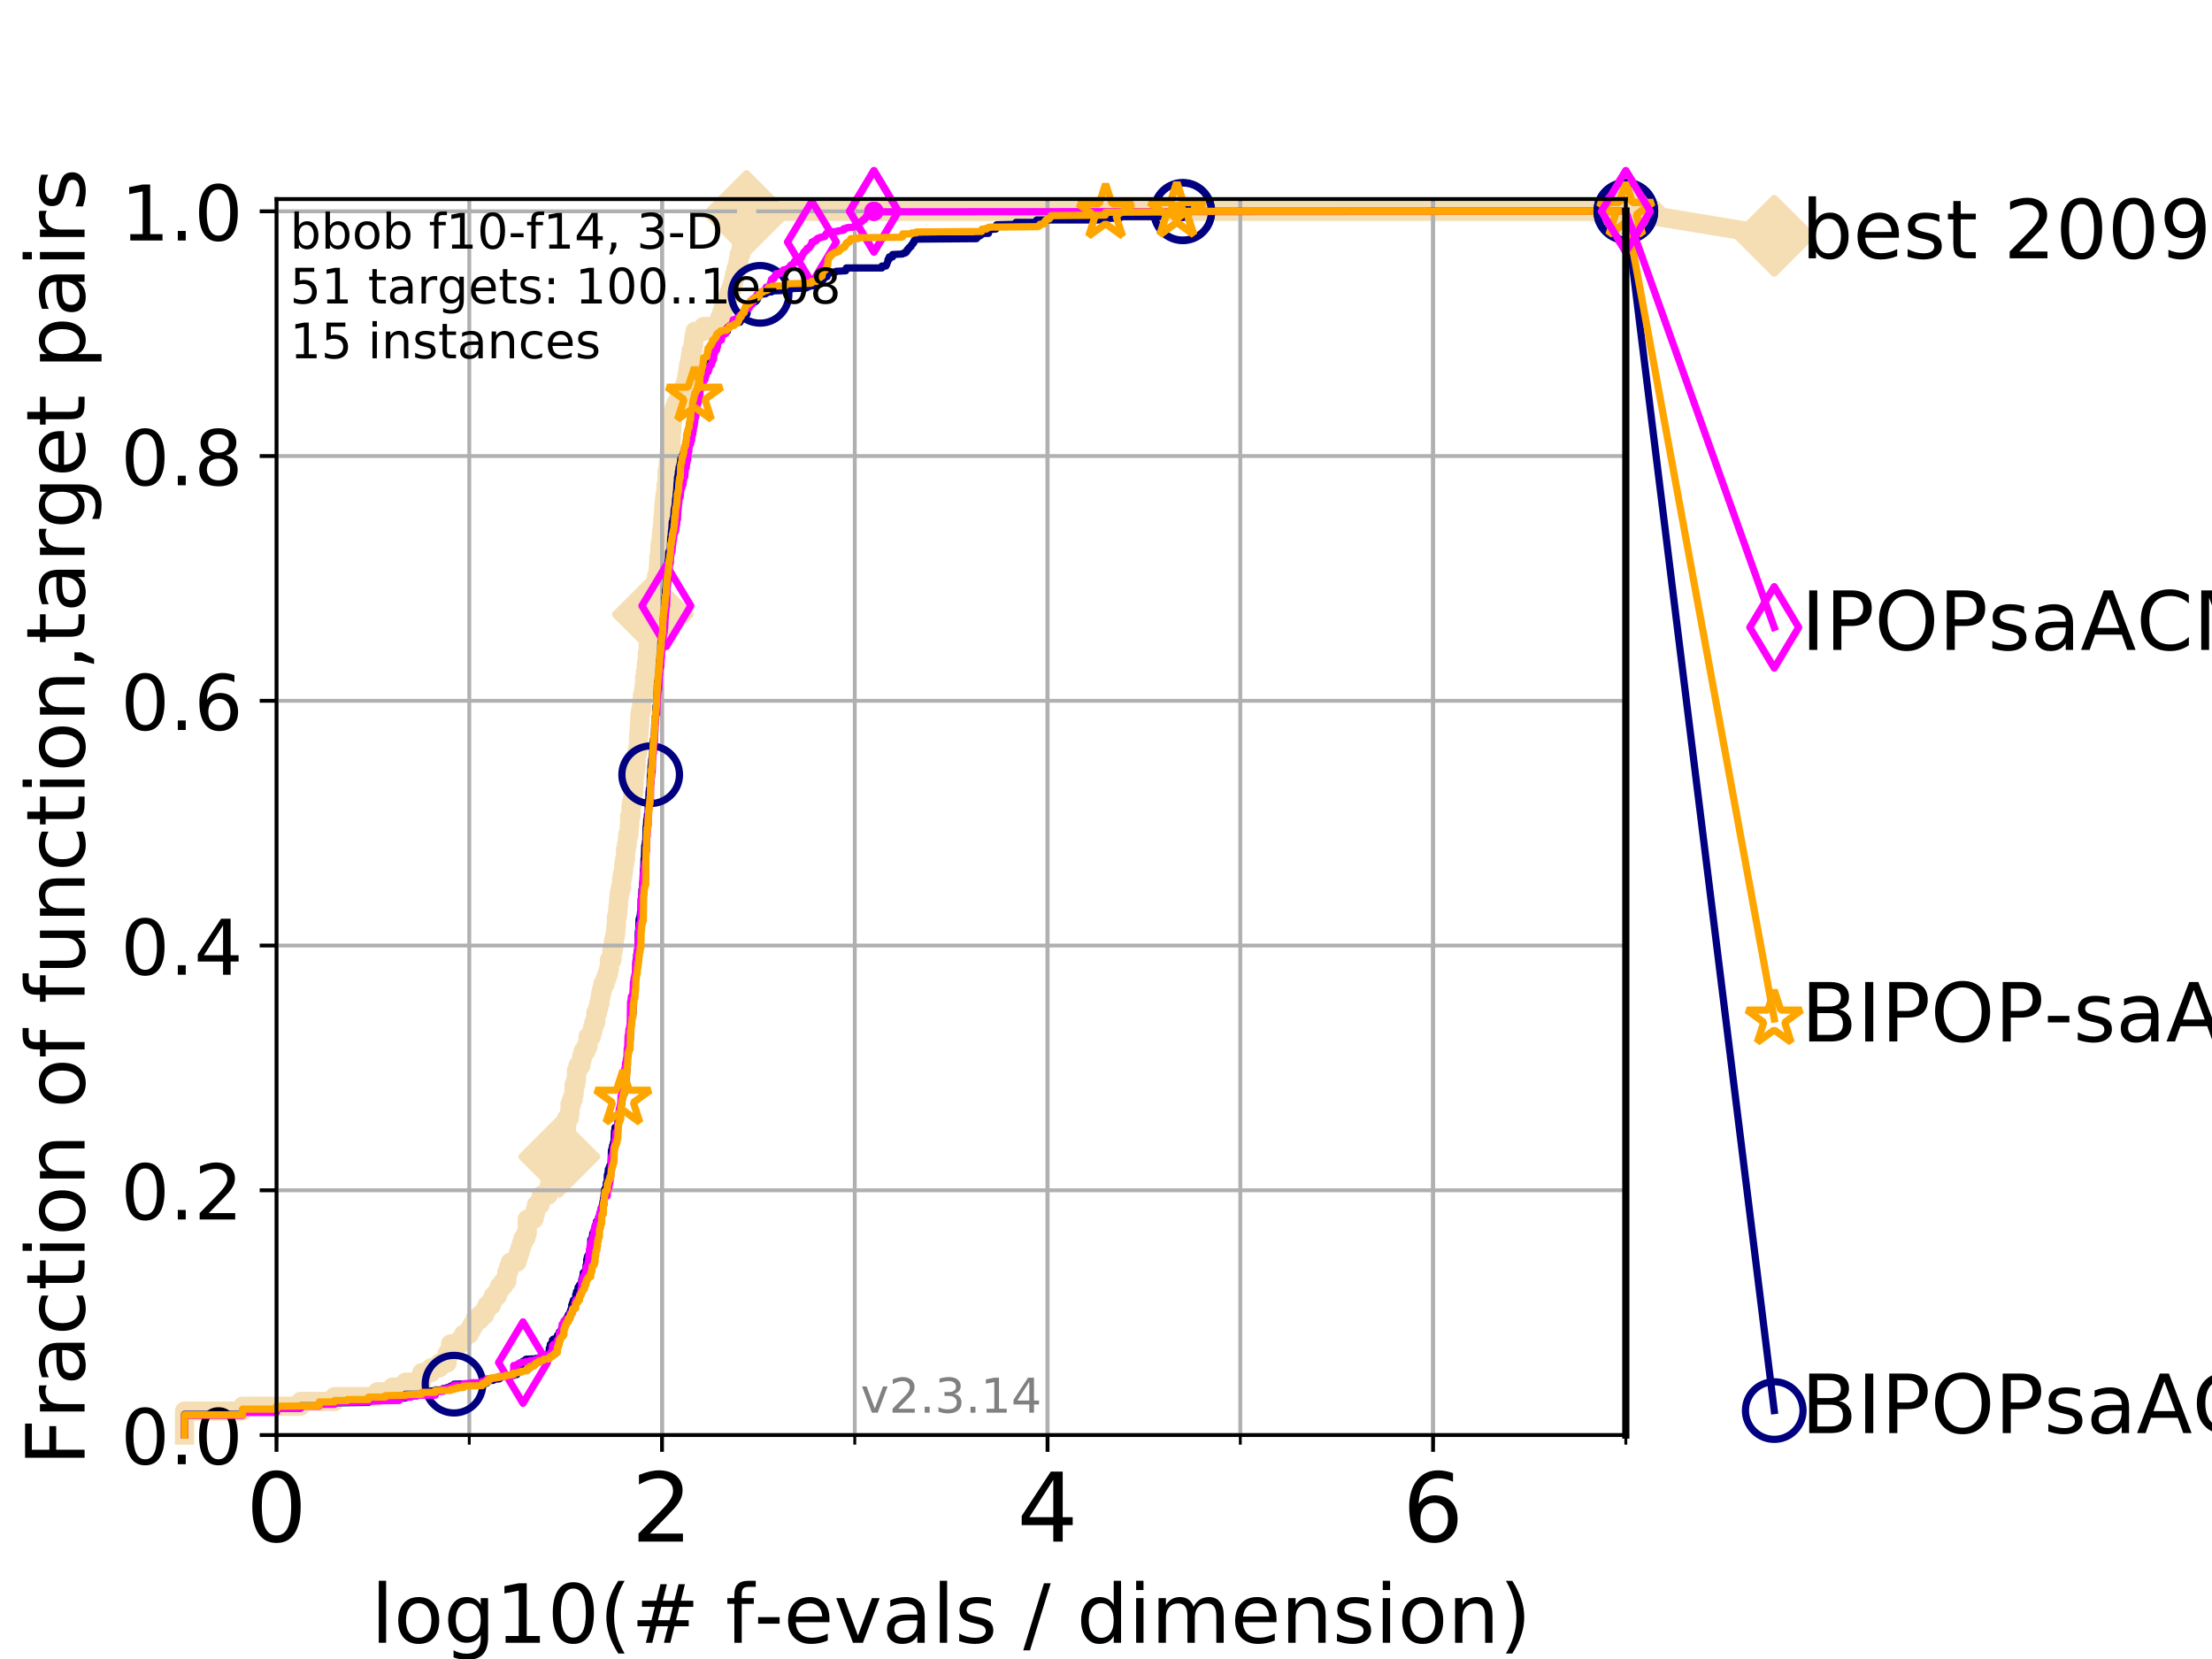 <?xml version="1.0" encoding="utf-8" standalone="no"?>
<!DOCTYPE svg PUBLIC "-//W3C//DTD SVG 1.1//EN"
  "http://www.w3.org/Graphics/SVG/1.1/DTD/svg11.dtd">
<!-- Created with matplotlib (https://matplotlib.org/) -->
<svg height="345.6pt" version="1.1" viewBox="0 0 460.8 345.6" width="460.8pt" xmlns="http://www.w3.org/2000/svg" xmlns:xlink="http://www.w3.org/1999/xlink">
 <defs>
  <style type="text/css">
*{stroke-linecap:butt;stroke-linejoin:round;}
  </style>
 </defs>
 <g id="figure_1">
  <g id="patch_1">
   <path d="M 0 345.6 
L 460.8 345.6 
L 460.8 0 
L 0 0 
z
" style="fill:#ffffff;"/>
  </g>
  <g id="axes_1">
   <g id="patch_2">
    <path d="M 57.6 298.944 
L 338.688 298.944 
L 338.688 41.472 
L 57.6 41.472 
z
" style="fill:#ffffff;"/>
   </g>
   <g id="line2d_1">
    <path d="M 38.441 298.944 
L 38.441 293.946 
L 50.529 293.946 
L 50.529 292.946 
L 62.617 292.946 
L 62.617 291.946 
L 69.688 291.946 
L 69.688 290.946 
L 78.596 290.946 
L 78.596 289.947 
L 81.776 289.947 
L 81.776 288.947 
L 84.464 288.947 
L 84.464 287.947 
L 87.85 287.947 
L 87.85 285.948 
L 89.79 285.948 
L 89.79 284.948 
L 91.535 284.948 
L 91.535 283.949 
L 93.122 283.949 
L 93.122 281.949 
L 93.864 281.949 
L 93.864 279.95 
L 95.918 279.95 
L 95.918 278.95 
L 96.552 278.95 
L 96.552 277.95 
L 97.755 277.95 
L 97.755 276.951 
L 98.327 276.951 
L 98.327 275.951 
L 98.881 275.951 
L 98.881 274.951 
L 99.938 274.951 
L 99.938 273.952 
L 100.935 273.952 
L 100.935 272.952 
L 101.413 272.952 
L 101.413 271.952 
L 102.331 271.952 
L 102.331 270.952 
L 102.772 270.952 
L 102.772 269.953 
L 103.623 269.953 
L 103.623 268.953 
L 104.034 268.953 
L 104.034 267.953 
L 104.826 267.953 
L 104.826 266.954 
L 105.585 266.954 
L 105.585 264.954 
L 105.952 264.954 
L 105.952 263.955 
L 106.312 263.955 
L 106.312 262.955 
L 107.68 262.955 
L 107.68 261.955 
L 108.006 261.955 
L 108.006 260.956 
L 108.326 260.956 
L 108.326 259.956 
L 108.64 259.956 
L 108.64 258.956 
L 108.949 258.956 
L 108.949 257.956 
L 109.55 257.956 
L 109.55 256.957 
L 109.843 256.957 
L 109.843 253.958 
L 111.239 253.958 
L 111.239 252.958 
L 111.506 252.958 
L 111.506 251.958 
L 111.768 251.958 
L 111.768 250.959 
L 112.532 250.959 
L 112.532 249.959 
L 112.779 249.959 
L 112.779 248.959 
L 114.194 248.959 
L 114.194 247.959 
L 114.419 247.959 
L 114.419 246.96 
L 114.641 246.96 
L 114.641 245.96 
L 114.86 245.96 
L 114.86 243.961 
L 115.711 243.961 
L 115.711 242.961 
L 115.918 242.961 
L 115.918 241.961 
L 116.523 241.961 
L 116.523 240.962 
L 116.72 240.962 
L 116.72 239.962 
L 116.914 239.962 
L 116.914 237.962 
L 117.107 237.962 
L 117.107 236.963 
L 117.298 236.963 
L 117.298 235.963 
L 117.857 235.963 
L 117.857 234.963 
L 118.04 234.963 
L 118.04 232.964 
L 118.577 232.964 
L 118.577 231.964 
L 118.752 231.964 
L 118.752 229.965 
L 119.097 229.965 
L 119.097 228.965 
L 119.436 228.965 
L 119.436 227.966 
L 119.603 227.966 
L 119.603 225.966 
L 119.932 225.966 
L 119.932 224.966 
L 120.094 224.966 
L 120.094 222.967 
L 120.414 222.967 
L 120.414 221.967 
L 121.037 221.967 
L 121.037 220.968 
L 121.189 220.968 
L 121.189 219.968 
L 121.49 219.968 
L 121.49 218.968 
L 122.076 218.968 
L 122.076 217.969 
L 122.503 217.969 
L 122.503 215.969 
L 123.193 215.969 
L 123.193 214.969 
L 123.461 214.969 
L 123.461 213.97 
L 123.725 213.97 
L 123.725 212.97 
L 124.114 212.97 
L 124.114 210.971 
L 124.495 210.971 
L 124.495 209.971 
L 124.744 209.971 
L 124.744 208.971 
L 124.989 208.971 
L 124.989 207.972 
L 125.111 207.972 
L 125.111 206.972 
L 125.352 206.972 
L 125.352 205.972 
L 125.589 205.972 
L 125.589 204.972 
L 126.054 204.972 
L 126.054 203.973 
L 126.395 203.973 
L 126.395 202.973 
L 126.729 202.973 
L 126.729 201.973 
L 126.948 201.973 
L 126.948 199.974 
L 127.485 199.974 
L 127.485 197.975 
L 127.799 197.975 
L 127.799 195.975 
L 128.006 195.975 
L 128.006 194.975 
L 128.21 194.975 
L 128.311 192.976 
L 128.411 192.976 
L 128.411 190.977 
L 128.611 190.977 
L 128.709 188.977 
L 128.808 188.977 
L 128.905 186.978 
L 129.002 186.978 
L 129.002 185.978 
L 129.195 185.978 
L 129.195 184.979 
L 129.48 184.979 
L 129.48 182.979 
L 129.668 182.979 
L 129.668 181.979 
L 129.853 181.979 
L 129.945 179.98 
L 130.128 179.98 
L 130.128 178.98 
L 130.309 178.98 
L 130.309 176.981 
L 130.488 176.981 
L 130.488 175.981 
L 130.665 175.981 
L 130.752 173.982 
L 131.013 173.982 
L 131.099 171.982 
L 131.185 171.982 
L 131.185 169.983 
L 131.44 169.983 
L 131.44 167.984 
L 131.607 167.984 
L 131.607 166.984 
L 131.774 166.984 
L 131.856 164.985 
L 132.02 164.985 
L 132.101 161.985 
L 132.182 161.985 
L 132.182 160.986 
L 132.343 160.986 
L 132.343 159.986 
L 132.502 159.986 
L 132.581 156.987 
L 132.816 156.987 
L 132.816 155.987 
L 132.971 155.987 
L 133.048 152.988 
L 133.125 152.988 
L 133.201 150.989 
L 133.277 150.989 
L 133.277 148.989 
L 133.428 148.989 
L 133.428 147.99 
L 133.652 147.99 
L 133.726 145.99 
L 133.8 145.99 
L 133.8 144.991 
L 134.019 144.991 
L 134.019 143.991 
L 134.164 143.991 
L 134.164 142.991 
L 134.308 142.991 
L 134.308 140.992 
L 134.45 140.992 
L 134.45 139.992 
L 134.591 139.992 
L 134.661 137.993 
L 134.87 137.993 
L 134.87 135.993 
L 135.008 135.993 
L 135.077 133.994 
L 135.348 133.994 
L 135.415 131.995 
L 135.615 131.995 
L 135.615 130.995 
L 135.747 130.995 
L 135.747 129.995 
L 135.879 129.995 
L 135.879 128.995 
L 136.009 128.995 
L 136.009 127.996 
L 136.202 127.996 
L 136.202 125.996 
L 136.393 125.996 
L 136.457 123.997 
L 136.52 123.997 
L 136.52 122.997 
L 136.708 122.997 
L 136.77 119.998 
L 137.077 119.998 
L 137.138 117.999 
L 137.199 117.999 
L 137.259 115.999 
L 137.439 115.999 
L 137.439 114 
L 137.559 114 
L 137.559 113 
L 137.736 113 
L 137.794 111.001 
L 137.911 111.001 
L 137.911 110.001 
L 138.027 110.001 
L 138.084 108.002 
L 138.199 108.002 
L 138.256 106.002 
L 138.313 106.002 
L 138.313 105.003 
L 138.426 105.003 
L 138.426 104.003 
L 138.539 104.003 
L 138.539 103.003 
L 138.706 103.003 
L 138.762 101.004 
L 138.927 101.004 
L 138.982 98.005 
L 139.145 98.005 
L 139.253 96.005 
L 139.307 96.005 
L 139.414 94.006 
L 139.52 94.006 
L 139.52 93.006 
L 139.783 93.006 
L 139.835 90.007 
L 139.939 90.007 
L 140.042 87.008 
L 140.094 87.008 
L 140.094 86.009 
L 140.449 86.009 
L 140.449 85.009 
L 140.797 85.009 
L 140.797 84.009 
L 141.331 84.009 
L 141.331 83.009 
L 141.521 83.009 
L 141.521 82.01 
L 142.216 82.01 
L 142.216 81.01 
L 142.664 81.01 
L 142.664 80.01 
L 142.971 80.01 
L 142.971 79.011 
L 143.101 79.011 
L 143.101 78.011 
L 143.316 78.011 
L 143.316 77.011 
L 143.443 77.011 
L 143.443 76.012 
L 143.695 76.012 
L 143.695 75.012 
L 143.82 75.012 
L 143.82 74.012 
L 143.985 74.012 
L 143.985 73.012 
L 144.31 73.012 
L 144.31 72.013 
L 144.471 72.013 
L 144.471 71.013 
L 144.59 71.013 
L 144.59 70.013 
L 144.787 70.013 
L 144.787 69.014 
L 146.573 69.014 
L 146.573 68.014 
L 149.617 68.014 
L 149.617 67.014 
L 149.999 67.014 
L 149.999 66.015 
L 150.373 66.015 
L 150.373 65.015 
L 150.683 65.015 
L 150.683 64.015 
L 150.988 64.015 
L 150.988 63.015 
L 151.502 63.015 
L 151.502 62.016 
L 151.845 62.016 
L 151.845 61.016 
L 152.233 61.016 
L 152.233 60.016 
L 152.587 60.016 
L 152.587 59.017 
L 152.836 59.017 
L 152.836 58.017 
L 153.057 58.017 
L 153.057 57.017 
L 153.323 57.017 
L 153.323 56.018 
L 153.609 56.018 
L 153.609 55.018 
L 153.82 55.018 
L 153.82 54.018 
L 153.983 54.018 
L 153.983 53.019 
L 154.327 53.019 
L 154.327 52.019 
L 154.462 52.019 
L 154.462 51.019 
L 154.641 51.019 
L 154.641 50.019 
L 154.796 50.019 
L 154.796 49.02 
L 154.972 49.02 
L 155.081 47.02 
L 155.254 47.02 
L 155.254 46.021 
L 155.383 46.021 
L 155.383 45.021 
L 155.51 45.021 
L 155.51 44.021 
L 338.688 44.021 
L 338.688 44.021 
" style="fill:none;stroke:#f5deb3;stroke-linecap:square;stroke-width:4;"/>
   </g>
   <g id="line2d_2">
    <defs>
     <path d="M -0 7.778 
L 7.778 0 
L 0 -7.778 
L -7.778 -0 
z
" id="m25f6b04fa2" style="stroke:#f5deb3;stroke-linejoin:miter;stroke-width:1.5;"/>
    </defs>
    <g>
     <use style="fill:#f5deb3;stroke:#f5deb3;stroke-linejoin:miter;stroke-width:1.5;" x="116.523" xlink:href="#m25f6b04fa2" y="240.962"/>
     <use style="fill:#f5deb3;stroke:#f5deb3;stroke-linejoin:miter;stroke-width:1.5;" x="136.009" xlink:href="#m25f6b04fa2" y="127.996"/>
     <use style="fill:#f5deb3;stroke:#f5deb3;stroke-linejoin:miter;stroke-width:1.5;" x="155.51" xlink:href="#m25f6b04fa2" y="45.021"/>
     <use style="fill:#f5deb3;stroke:#f5deb3;stroke-linejoin:miter;stroke-width:1.5;" x="155.51" xlink:href="#m25f6b04fa2" y="44.021"/>
     <use style="fill:#f5deb3;stroke:#f5deb3;stroke-linejoin:miter;stroke-width:1.5;" x="155.51" xlink:href="#m25f6b04fa2" y="44.021"/>
     <use style="fill:#f5deb3;stroke:#f5deb3;stroke-linejoin:miter;stroke-width:1.5;" x="338.688" xlink:href="#m25f6b04fa2" y="44.021"/>
    </g>
   </g>
   <g id="line2d_3">
    <path style="fill:none;stroke:#f5deb3;stroke-linecap:square;stroke-width:4;"/>
    <g/>
   </g>
   <g id="line2d_4">
    <path d="M 338.688 44.021 
L 369.608 49.12 
" style="fill:none;stroke:#f5deb3;stroke-linecap:square;stroke-width:4;"/>
    <g>
     <use style="fill:#f5deb3;stroke:#f5deb3;stroke-linejoin:miter;stroke-width:1.5;" x="338.688" xlink:href="#m25f6b04fa2" y="44.021"/>
     <use style="fill:#f5deb3;stroke:#f5deb3;stroke-linejoin:miter;stroke-width:1.5;" x="369.608" xlink:href="#m25f6b04fa2" y="49.12"/>
    </g>
   </g>
   <g id="matplotlib.axis_1">
    <g id="xtick_1">
     <g id="line2d_5">
      <path clip-path="url(#pbdf45bc519)" d="M 57.6 298.944 
L 57.6 41.472 
" style="fill:none;stroke:#b0b0b0;stroke-linecap:square;stroke-width:0.8;"/>
     </g>
     <g id="line2d_6">
      <defs>
       <path d="M 0 0 
L 0 3.5 
" id="m372f9645f5" style="stroke:#000000;stroke-width:0.8;"/>
      </defs>
      <g>
       <use style="stroke:#000000;stroke-width:0.8;" x="57.6" xlink:href="#m372f9645f5" y="298.944"/>
      </g>
     </g>
     <g id="text_1">
      <!-- 0 -->
      <defs>
       <path d="M 31.781 66.406 
Q 24.172 66.406 20.328 58.906 
Q 16.5 51.422 16.5 36.375 
Q 16.5 21.391 20.328 13.891 
Q 24.172 6.391 31.781 6.391 
Q 39.453 6.391 43.281 13.891 
Q 47.125 21.391 47.125 36.375 
Q 47.125 51.422 43.281 58.906 
Q 39.453 66.406 31.781 66.406 
z
M 31.781 74.219 
Q 44.047 74.219 50.516 64.516 
Q 56.984 54.828 56.984 36.375 
Q 56.984 17.969 50.516 8.266 
Q 44.047 -1.422 31.781 -1.422 
Q 19.531 -1.422 13.062 8.266 
Q 6.594 17.969 6.594 36.375 
Q 6.594 54.828 13.062 64.516 
Q 19.531 74.219 31.781 74.219 
z
" id="DejaVuSans-48"/>
      </defs>
      <g transform="translate(51.237 321.141)scale(0.2 -0.2)">
       <use xlink:href="#DejaVuSans-48"/>
      </g>
     </g>
    </g>
    <g id="xtick_2">
     <g id="line2d_7">
      <path clip-path="url(#pbdf45bc519)" d="M 137.911 298.944 
L 137.911 41.472 
" style="fill:none;stroke:#b0b0b0;stroke-linecap:square;stroke-width:0.8;"/>
     </g>
     <g id="line2d_8">
      <g>
       <use style="stroke:#000000;stroke-width:0.8;" x="137.911" xlink:href="#m372f9645f5" y="298.944"/>
      </g>
     </g>
     <g id="text_2">
      <!-- 2 -->
      <defs>
       <path d="M 19.188 8.297 
L 53.609 8.297 
L 53.609 0 
L 7.328 0 
L 7.328 8.297 
Q 12.938 14.109 22.625 23.891 
Q 32.328 33.688 34.812 36.531 
Q 39.547 41.844 41.422 45.531 
Q 43.312 49.219 43.312 52.781 
Q 43.312 58.594 39.234 62.25 
Q 35.156 65.922 28.609 65.922 
Q 23.969 65.922 18.812 64.312 
Q 13.672 62.703 7.812 59.422 
L 7.812 69.391 
Q 13.766 71.781 18.938 73 
Q 24.125 74.219 28.422 74.219 
Q 39.75 74.219 46.484 68.547 
Q 53.219 62.891 53.219 53.422 
Q 53.219 48.922 51.531 44.891 
Q 49.859 40.875 45.406 35.406 
Q 44.188 33.984 37.641 27.219 
Q 31.109 20.453 19.188 8.297 
z
" id="DejaVuSans-50"/>
      </defs>
      <g transform="translate(131.548 321.141)scale(0.2 -0.2)">
       <use xlink:href="#DejaVuSans-50"/>
      </g>
     </g>
    </g>
    <g id="xtick_3">
     <g id="line2d_9">
      <path clip-path="url(#pbdf45bc519)" d="M 218.222 298.944 
L 218.222 41.472 
" style="fill:none;stroke:#b0b0b0;stroke-linecap:square;stroke-width:0.8;"/>
     </g>
     <g id="line2d_10">
      <g>
       <use style="stroke:#000000;stroke-width:0.8;" x="218.222" xlink:href="#m372f9645f5" y="298.944"/>
      </g>
     </g>
     <g id="text_3">
      <!-- 4 -->
      <defs>
       <path d="M 37.797 64.312 
L 12.891 25.391 
L 37.797 25.391 
z
M 35.203 72.906 
L 47.609 72.906 
L 47.609 25.391 
L 58.016 25.391 
L 58.016 17.188 
L 47.609 17.188 
L 47.609 0 
L 37.797 0 
L 37.797 17.188 
L 4.891 17.188 
L 4.891 26.703 
z
" id="DejaVuSans-52"/>
      </defs>
      <g transform="translate(211.859 321.141)scale(0.2 -0.2)">
       <use xlink:href="#DejaVuSans-52"/>
      </g>
     </g>
    </g>
    <g id="xtick_4">
     <g id="line2d_11">
      <path clip-path="url(#pbdf45bc519)" d="M 298.533 298.944 
L 298.533 41.472 
" style="fill:none;stroke:#b0b0b0;stroke-linecap:square;stroke-width:0.8;"/>
     </g>
     <g id="line2d_12">
      <g>
       <use style="stroke:#000000;stroke-width:0.8;" x="298.533" xlink:href="#m372f9645f5" y="298.944"/>
      </g>
     </g>
     <g id="text_4">
      <!-- 6 -->
      <defs>
       <path d="M 33.016 40.375 
Q 26.375 40.375 22.484 35.828 
Q 18.609 31.297 18.609 23.391 
Q 18.609 15.531 22.484 10.953 
Q 26.375 6.391 33.016 6.391 
Q 39.656 6.391 43.531 10.953 
Q 47.406 15.531 47.406 23.391 
Q 47.406 31.297 43.531 35.828 
Q 39.656 40.375 33.016 40.375 
z
M 52.594 71.297 
L 52.594 62.312 
Q 48.875 64.062 45.094 64.984 
Q 41.312 65.922 37.594 65.922 
Q 27.828 65.922 22.672 59.328 
Q 17.531 52.734 16.797 39.406 
Q 19.672 43.656 24.016 45.922 
Q 28.375 48.188 33.594 48.188 
Q 44.578 48.188 50.953 41.516 
Q 57.328 34.859 57.328 23.391 
Q 57.328 12.156 50.688 5.359 
Q 44.047 -1.422 33.016 -1.422 
Q 20.359 -1.422 13.672 8.266 
Q 6.984 17.969 6.984 36.375 
Q 6.984 53.656 15.188 63.938 
Q 23.391 74.219 37.203 74.219 
Q 40.922 74.219 44.703 73.484 
Q 48.484 72.75 52.594 71.297 
z
" id="DejaVuSans-54"/>
      </defs>
      <g transform="translate(292.17 321.141)scale(0.2 -0.2)">
       <use xlink:href="#DejaVuSans-54"/>
      </g>
     </g>
    </g>
    <g id="xtick_5">
     <g id="line2d_13">
      <path clip-path="url(#pbdf45bc519)" d="M 57.6 298.944 
L 57.6 41.472 
" style="fill:none;stroke:#b0b0b0;stroke-linecap:square;stroke-width:0.8;"/>
     </g>
     <g id="line2d_14">
      <defs>
       <path d="M 0 0 
L 0 2 
" id="md7a198814d" style="stroke:#000000;stroke-width:0.6;"/>
      </defs>
      <g>
       <use style="stroke:#000000;stroke-width:0.6;" x="57.6" xlink:href="#md7a198814d" y="298.944"/>
      </g>
     </g>
    </g>
    <g id="xtick_6">
     <g id="line2d_15">
      <path clip-path="url(#pbdf45bc519)" d="M 97.755 298.944 
L 97.755 41.472 
" style="fill:none;stroke:#b0b0b0;stroke-linecap:square;stroke-width:0.8;"/>
     </g>
     <g id="line2d_16">
      <g>
       <use style="stroke:#000000;stroke-width:0.6;" x="97.755" xlink:href="#md7a198814d" y="298.944"/>
      </g>
     </g>
    </g>
    <g id="xtick_7">
     <g id="line2d_17">
      <path clip-path="url(#pbdf45bc519)" d="M 137.911 298.944 
L 137.911 41.472 
" style="fill:none;stroke:#b0b0b0;stroke-linecap:square;stroke-width:0.8;"/>
     </g>
     <g id="line2d_18">
      <g>
       <use style="stroke:#000000;stroke-width:0.6;" x="137.911" xlink:href="#md7a198814d" y="298.944"/>
      </g>
     </g>
    </g>
    <g id="xtick_8">
     <g id="line2d_19">
      <path clip-path="url(#pbdf45bc519)" d="M 178.066 298.944 
L 178.066 41.472 
" style="fill:none;stroke:#b0b0b0;stroke-linecap:square;stroke-width:0.8;"/>
     </g>
     <g id="line2d_20">
      <g>
       <use style="stroke:#000000;stroke-width:0.6;" x="178.066" xlink:href="#md7a198814d" y="298.944"/>
      </g>
     </g>
    </g>
    <g id="xtick_9">
     <g id="line2d_21">
      <path clip-path="url(#pbdf45bc519)" d="M 218.222 298.944 
L 218.222 41.472 
" style="fill:none;stroke:#b0b0b0;stroke-linecap:square;stroke-width:0.8;"/>
     </g>
     <g id="line2d_22">
      <g>
       <use style="stroke:#000000;stroke-width:0.6;" x="218.222" xlink:href="#md7a198814d" y="298.944"/>
      </g>
     </g>
    </g>
    <g id="xtick_10">
     <g id="line2d_23">
      <path clip-path="url(#pbdf45bc519)" d="M 258.377 298.944 
L 258.377 41.472 
" style="fill:none;stroke:#b0b0b0;stroke-linecap:square;stroke-width:0.8;"/>
     </g>
     <g id="line2d_24">
      <g>
       <use style="stroke:#000000;stroke-width:0.6;" x="258.377" xlink:href="#md7a198814d" y="298.944"/>
      </g>
     </g>
    </g>
    <g id="xtick_11">
     <g id="line2d_25">
      <path clip-path="url(#pbdf45bc519)" d="M 298.533 298.944 
L 298.533 41.472 
" style="fill:none;stroke:#b0b0b0;stroke-linecap:square;stroke-width:0.8;"/>
     </g>
     <g id="line2d_26">
      <g>
       <use style="stroke:#000000;stroke-width:0.6;" x="298.533" xlink:href="#md7a198814d" y="298.944"/>
      </g>
     </g>
    </g>
    <g id="xtick_12">
     <g id="line2d_27">
      <path clip-path="url(#pbdf45bc519)" d="M 338.688 298.944 
L 338.688 41.472 
" style="fill:none;stroke:#b0b0b0;stroke-linecap:square;stroke-width:0.8;"/>
     </g>
     <g id="line2d_28">
      <g>
       <use style="stroke:#000000;stroke-width:0.6;" x="338.688" xlink:href="#md7a198814d" y="298.944"/>
      </g>
     </g>
    </g>
    <g id="text_5">
     <!-- log10(# f-evals / dimension) -->
     <defs>
      <path d="M 9.422 75.984 
L 18.406 75.984 
L 18.406 0 
L 9.422 0 
z
" id="DejaVuSans-108"/>
      <path d="M 30.609 48.391 
Q 23.391 48.391 19.188 42.75 
Q 14.984 37.109 14.984 27.297 
Q 14.984 17.484 19.156 11.844 
Q 23.344 6.203 30.609 6.203 
Q 37.797 6.203 41.984 11.859 
Q 46.188 17.531 46.188 27.297 
Q 46.188 37.016 41.984 42.703 
Q 37.797 48.391 30.609 48.391 
z
M 30.609 56 
Q 42.328 56 49.016 48.375 
Q 55.719 40.766 55.719 27.297 
Q 55.719 13.875 49.016 6.219 
Q 42.328 -1.422 30.609 -1.422 
Q 18.844 -1.422 12.172 6.219 
Q 5.516 13.875 5.516 27.297 
Q 5.516 40.766 12.172 48.375 
Q 18.844 56 30.609 56 
z
" id="DejaVuSans-111"/>
      <path d="M 45.406 27.984 
Q 45.406 37.75 41.375 43.109 
Q 37.359 48.484 30.078 48.484 
Q 22.859 48.484 18.828 43.109 
Q 14.797 37.75 14.797 27.984 
Q 14.797 18.266 18.828 12.891 
Q 22.859 7.516 30.078 7.516 
Q 37.359 7.516 41.375 12.891 
Q 45.406 18.266 45.406 27.984 
z
M 54.391 6.781 
Q 54.391 -7.172 48.188 -13.984 
Q 42 -20.797 29.203 -20.797 
Q 24.469 -20.797 20.266 -20.094 
Q 16.062 -19.391 12.109 -17.922 
L 12.109 -9.188 
Q 16.062 -11.328 19.922 -12.344 
Q 23.781 -13.375 27.781 -13.375 
Q 36.625 -13.375 41.016 -8.766 
Q 45.406 -4.156 45.406 5.172 
L 45.406 9.625 
Q 42.625 4.781 38.281 2.391 
Q 33.938 0 27.875 0 
Q 17.828 0 11.672 7.656 
Q 5.516 15.328 5.516 27.984 
Q 5.516 40.672 11.672 48.328 
Q 17.828 56 27.875 56 
Q 33.938 56 38.281 53.609 
Q 42.625 51.219 45.406 46.391 
L 45.406 54.688 
L 54.391 54.688 
z
" id="DejaVuSans-103"/>
      <path d="M 12.406 8.297 
L 28.516 8.297 
L 28.516 63.922 
L 10.984 60.406 
L 10.984 69.391 
L 28.422 72.906 
L 38.281 72.906 
L 38.281 8.297 
L 54.391 8.297 
L 54.391 0 
L 12.406 0 
z
" id="DejaVuSans-49"/>
      <path d="M 31 75.875 
Q 24.469 64.656 21.281 53.656 
Q 18.109 42.672 18.109 31.391 
Q 18.109 20.125 21.312 9.062 
Q 24.516 -2 31 -13.188 
L 23.188 -13.188 
Q 15.875 -1.703 12.234 9.375 
Q 8.594 20.453 8.594 31.391 
Q 8.594 42.281 12.203 53.312 
Q 15.828 64.359 23.188 75.875 
z
" id="DejaVuSans-40"/>
      <path d="M 51.125 44 
L 36.922 44 
L 32.812 27.688 
L 47.125 27.688 
z
M 43.797 71.781 
L 38.719 51.516 
L 52.984 51.516 
L 58.109 71.781 
L 65.922 71.781 
L 60.891 51.516 
L 76.125 51.516 
L 76.125 44 
L 58.984 44 
L 54.984 27.688 
L 70.516 27.688 
L 70.516 20.219 
L 53.078 20.219 
L 48 0 
L 40.188 0 
L 45.219 20.219 
L 30.906 20.219 
L 25.875 0 
L 18.016 0 
L 23.094 20.219 
L 7.719 20.219 
L 7.719 27.688 
L 24.906 27.688 
L 29 44 
L 13.281 44 
L 13.281 51.516 
L 30.906 51.516 
L 35.891 71.781 
z
" id="DejaVuSans-35"/>
      <path id="DejaVuSans-32"/>
      <path d="M 37.109 75.984 
L 37.109 68.5 
L 28.516 68.5 
Q 23.688 68.5 21.797 66.547 
Q 19.922 64.594 19.922 59.516 
L 19.922 54.688 
L 34.719 54.688 
L 34.719 47.703 
L 19.922 47.703 
L 19.922 0 
L 10.891 0 
L 10.891 47.703 
L 2.297 47.703 
L 2.297 54.688 
L 10.891 54.688 
L 10.891 58.5 
Q 10.891 67.625 15.141 71.797 
Q 19.391 75.984 28.609 75.984 
z
" id="DejaVuSans-102"/>
      <path d="M 4.891 31.391 
L 31.203 31.391 
L 31.203 23.391 
L 4.891 23.391 
z
" id="DejaVuSans-45"/>
      <path d="M 56.203 29.594 
L 56.203 25.203 
L 14.891 25.203 
Q 15.484 15.922 20.484 11.062 
Q 25.484 6.203 34.422 6.203 
Q 39.594 6.203 44.453 7.469 
Q 49.312 8.734 54.109 11.281 
L 54.109 2.781 
Q 49.266 0.734 44.188 -0.344 
Q 39.109 -1.422 33.891 -1.422 
Q 20.797 -1.422 13.156 6.188 
Q 5.516 13.812 5.516 26.812 
Q 5.516 40.234 12.766 48.109 
Q 20.016 56 32.328 56 
Q 43.359 56 49.781 48.891 
Q 56.203 41.797 56.203 29.594 
z
M 47.219 32.234 
Q 47.125 39.594 43.094 43.984 
Q 39.062 48.391 32.422 48.391 
Q 24.906 48.391 20.391 44.141 
Q 15.875 39.891 15.188 32.172 
z
" id="DejaVuSans-101"/>
      <path d="M 2.984 54.688 
L 12.5 54.688 
L 29.594 8.797 
L 46.688 54.688 
L 56.203 54.688 
L 35.688 0 
L 23.484 0 
z
" id="DejaVuSans-118"/>
      <path d="M 34.281 27.484 
Q 23.391 27.484 19.188 25 
Q 14.984 22.516 14.984 16.5 
Q 14.984 11.719 18.141 8.906 
Q 21.297 6.109 26.703 6.109 
Q 34.188 6.109 38.703 11.406 
Q 43.219 16.703 43.219 25.484 
L 43.219 27.484 
z
M 52.203 31.203 
L 52.203 0 
L 43.219 0 
L 43.219 8.297 
Q 40.141 3.328 35.547 0.953 
Q 30.953 -1.422 24.312 -1.422 
Q 15.922 -1.422 10.953 3.297 
Q 6 8.016 6 15.922 
Q 6 25.141 12.172 29.828 
Q 18.359 34.516 30.609 34.516 
L 43.219 34.516 
L 43.219 35.406 
Q 43.219 41.609 39.141 45 
Q 35.062 48.391 27.688 48.391 
Q 23 48.391 18.547 47.266 
Q 14.109 46.141 10.016 43.891 
L 10.016 52.203 
Q 14.938 54.109 19.578 55.047 
Q 24.219 56 28.609 56 
Q 40.484 56 46.344 49.844 
Q 52.203 43.703 52.203 31.203 
z
" id="DejaVuSans-97"/>
      <path d="M 44.281 53.078 
L 44.281 44.578 
Q 40.484 46.531 36.375 47.5 
Q 32.281 48.484 27.875 48.484 
Q 21.188 48.484 17.844 46.438 
Q 14.5 44.391 14.5 40.281 
Q 14.5 37.156 16.891 35.375 
Q 19.281 33.594 26.516 31.984 
L 29.594 31.297 
Q 39.156 29.25 43.188 25.516 
Q 47.219 21.781 47.219 15.094 
Q 47.219 7.469 41.188 3.016 
Q 35.156 -1.422 24.609 -1.422 
Q 20.219 -1.422 15.453 -0.562 
Q 10.688 0.297 5.422 2 
L 5.422 11.281 
Q 10.406 8.688 15.234 7.391 
Q 20.062 6.109 24.812 6.109 
Q 31.156 6.109 34.562 8.281 
Q 37.984 10.453 37.984 14.406 
Q 37.984 18.062 35.516 20.016 
Q 33.062 21.969 24.703 23.781 
L 21.578 24.516 
Q 13.234 26.266 9.516 29.906 
Q 5.812 33.547 5.812 39.891 
Q 5.812 47.609 11.281 51.797 
Q 16.75 56 26.812 56 
Q 31.781 56 36.172 55.266 
Q 40.578 54.547 44.281 53.078 
z
" id="DejaVuSans-115"/>
      <path d="M 25.391 72.906 
L 33.688 72.906 
L 8.297 -9.281 
L 0 -9.281 
z
" id="DejaVuSans-47"/>
      <path d="M 45.406 46.391 
L 45.406 75.984 
L 54.391 75.984 
L 54.391 0 
L 45.406 0 
L 45.406 8.203 
Q 42.578 3.328 38.25 0.953 
Q 33.938 -1.422 27.875 -1.422 
Q 17.969 -1.422 11.734 6.484 
Q 5.516 14.406 5.516 27.297 
Q 5.516 40.188 11.734 48.094 
Q 17.969 56 27.875 56 
Q 33.938 56 38.25 53.625 
Q 42.578 51.266 45.406 46.391 
z
M 14.797 27.297 
Q 14.797 17.391 18.875 11.75 
Q 22.953 6.109 30.078 6.109 
Q 37.203 6.109 41.297 11.75 
Q 45.406 17.391 45.406 27.297 
Q 45.406 37.203 41.297 42.844 
Q 37.203 48.484 30.078 48.484 
Q 22.953 48.484 18.875 42.844 
Q 14.797 37.203 14.797 27.297 
z
" id="DejaVuSans-100"/>
      <path d="M 9.422 54.688 
L 18.406 54.688 
L 18.406 0 
L 9.422 0 
z
M 9.422 75.984 
L 18.406 75.984 
L 18.406 64.594 
L 9.422 64.594 
z
" id="DejaVuSans-105"/>
      <path d="M 52 44.188 
Q 55.375 50.25 60.062 53.125 
Q 64.75 56 71.094 56 
Q 79.641 56 84.281 50.016 
Q 88.922 44.047 88.922 33.016 
L 88.922 0 
L 79.891 0 
L 79.891 32.719 
Q 79.891 40.578 77.094 44.375 
Q 74.312 48.188 68.609 48.188 
Q 61.625 48.188 57.562 43.547 
Q 53.516 38.922 53.516 30.906 
L 53.516 0 
L 44.484 0 
L 44.484 32.719 
Q 44.484 40.625 41.703 44.406 
Q 38.922 48.188 33.109 48.188 
Q 26.219 48.188 22.156 43.531 
Q 18.109 38.875 18.109 30.906 
L 18.109 0 
L 9.078 0 
L 9.078 54.688 
L 18.109 54.688 
L 18.109 46.188 
Q 21.188 51.219 25.484 53.609 
Q 29.781 56 35.688 56 
Q 41.656 56 45.828 52.969 
Q 50 49.953 52 44.188 
z
" id="DejaVuSans-109"/>
      <path d="M 54.891 33.016 
L 54.891 0 
L 45.906 0 
L 45.906 32.719 
Q 45.906 40.484 42.875 44.328 
Q 39.844 48.188 33.797 48.188 
Q 26.516 48.188 22.312 43.547 
Q 18.109 38.922 18.109 30.906 
L 18.109 0 
L 9.078 0 
L 9.078 54.688 
L 18.109 54.688 
L 18.109 46.188 
Q 21.344 51.125 25.703 53.562 
Q 30.078 56 35.797 56 
Q 45.219 56 50.047 50.172 
Q 54.891 44.344 54.891 33.016 
z
" id="DejaVuSans-110"/>
      <path d="M 8.016 75.875 
L 15.828 75.875 
Q 23.141 64.359 26.781 53.312 
Q 30.422 42.281 30.422 31.391 
Q 30.422 20.453 26.781 9.375 
Q 23.141 -1.703 15.828 -13.188 
L 8.016 -13.188 
Q 14.5 -2 17.703 9.062 
Q 20.906 20.125 20.906 31.391 
Q 20.906 42.672 17.703 53.656 
Q 14.5 64.656 8.016 75.875 
z
" id="DejaVuSans-41"/>
     </defs>
     <g transform="translate(77.303 342.218)scale(0.17 -0.17)">
      <use xlink:href="#DejaVuSans-108"/>
      <use x="27.783" xlink:href="#DejaVuSans-111"/>
      <use x="88.965" xlink:href="#DejaVuSans-103"/>
      <use x="152.441" xlink:href="#DejaVuSans-49"/>
      <use x="216.064" xlink:href="#DejaVuSans-48"/>
      <use x="279.688" xlink:href="#DejaVuSans-40"/>
      <use x="318.701" xlink:href="#DejaVuSans-35"/>
      <use x="402.49" xlink:href="#DejaVuSans-32"/>
      <use x="434.277" xlink:href="#DejaVuSans-102"/>
      <use x="469.404" xlink:href="#DejaVuSans-45"/>
      <use x="505.488" xlink:href="#DejaVuSans-101"/>
      <use x="567.012" xlink:href="#DejaVuSans-118"/>
      <use x="626.191" xlink:href="#DejaVuSans-97"/>
      <use x="687.471" xlink:href="#DejaVuSans-108"/>
      <use x="715.254" xlink:href="#DejaVuSans-115"/>
      <use x="767.354" xlink:href="#DejaVuSans-32"/>
      <use x="799.141" xlink:href="#DejaVuSans-47"/>
      <use x="832.832" xlink:href="#DejaVuSans-32"/>
      <use x="864.619" xlink:href="#DejaVuSans-100"/>
      <use x="928.096" xlink:href="#DejaVuSans-105"/>
      <use x="955.879" xlink:href="#DejaVuSans-109"/>
      <use x="1053.291" xlink:href="#DejaVuSans-101"/>
      <use x="1114.814" xlink:href="#DejaVuSans-110"/>
      <use x="1178.193" xlink:href="#DejaVuSans-115"/>
      <use x="1230.293" xlink:href="#DejaVuSans-105"/>
      <use x="1258.076" xlink:href="#DejaVuSans-111"/>
      <use x="1319.258" xlink:href="#DejaVuSans-110"/>
      <use x="1382.637" xlink:href="#DejaVuSans-41"/>
     </g>
    </g>
   </g>
   <g id="matplotlib.axis_2">
    <g id="ytick_1">
     <g id="line2d_29">
      <path clip-path="url(#pbdf45bc519)" d="M 57.6 298.944 
L 338.688 298.944 
" style="fill:none;stroke:#b0b0b0;stroke-linecap:square;stroke-width:0.8;"/>
     </g>
     <g id="line2d_30">
      <defs>
       <path d="M 0 0 
L -3.5 0 
" id="mc371336c24" style="stroke:#000000;stroke-width:0.8;"/>
      </defs>
      <g>
       <use style="stroke:#000000;stroke-width:0.8;" x="57.6" xlink:href="#mc371336c24" y="298.944"/>
      </g>
     </g>
     <g id="text_6">
      <!-- 0.0 -->
      <defs>
       <path d="M 10.688 12.406 
L 21 12.406 
L 21 0 
L 10.688 0 
z
" id="DejaVuSans-46"/>
      </defs>
      <g transform="translate(25.155 305.023)scale(0.16 -0.16)">
       <use xlink:href="#DejaVuSans-48"/>
       <use x="63.623" xlink:href="#DejaVuSans-46"/>
       <use x="95.41" xlink:href="#DejaVuSans-48"/>
      </g>
     </g>
    </g>
    <g id="ytick_2">
     <g id="line2d_31">
      <path clip-path="url(#pbdf45bc519)" d="M 57.6 247.959 
L 338.688 247.959 
" style="fill:none;stroke:#b0b0b0;stroke-linecap:square;stroke-width:0.8;"/>
     </g>
     <g id="line2d_32">
      <g>
       <use style="stroke:#000000;stroke-width:0.8;" x="57.6" xlink:href="#mc371336c24" y="247.959"/>
      </g>
     </g>
     <g id="text_7">
      <!-- 0.2 -->
      <g transform="translate(25.155 254.038)scale(0.16 -0.16)">
       <use xlink:href="#DejaVuSans-48"/>
       <use x="63.623" xlink:href="#DejaVuSans-46"/>
       <use x="95.41" xlink:href="#DejaVuSans-50"/>
      </g>
     </g>
    </g>
    <g id="ytick_3">
     <g id="line2d_33">
      <path clip-path="url(#pbdf45bc519)" d="M 57.6 196.975 
L 338.688 196.975 
" style="fill:none;stroke:#b0b0b0;stroke-linecap:square;stroke-width:0.8;"/>
     </g>
     <g id="line2d_34">
      <g>
       <use style="stroke:#000000;stroke-width:0.8;" x="57.6" xlink:href="#mc371336c24" y="196.975"/>
      </g>
     </g>
     <g id="text_8">
      <!-- 0.4 -->
      <g transform="translate(25.155 203.054)scale(0.16 -0.16)">
       <use xlink:href="#DejaVuSans-48"/>
       <use x="63.623" xlink:href="#DejaVuSans-46"/>
       <use x="95.41" xlink:href="#DejaVuSans-52"/>
      </g>
     </g>
    </g>
    <g id="ytick_4">
     <g id="line2d_35">
      <path clip-path="url(#pbdf45bc519)" d="M 57.6 145.99 
L 338.688 145.99 
" style="fill:none;stroke:#b0b0b0;stroke-linecap:square;stroke-width:0.8;"/>
     </g>
     <g id="line2d_36">
      <g>
       <use style="stroke:#000000;stroke-width:0.8;" x="57.6" xlink:href="#mc371336c24" y="145.99"/>
      </g>
     </g>
     <g id="text_9">
      <!-- 0.6 -->
      <g transform="translate(25.155 152.069)scale(0.16 -0.16)">
       <use xlink:href="#DejaVuSans-48"/>
       <use x="63.623" xlink:href="#DejaVuSans-46"/>
       <use x="95.41" xlink:href="#DejaVuSans-54"/>
      </g>
     </g>
    </g>
    <g id="ytick_5">
     <g id="line2d_37">
      <path clip-path="url(#pbdf45bc519)" d="M 57.6 95.006 
L 338.688 95.006 
" style="fill:none;stroke:#b0b0b0;stroke-linecap:square;stroke-width:0.8;"/>
     </g>
     <g id="line2d_38">
      <g>
       <use style="stroke:#000000;stroke-width:0.8;" x="57.6" xlink:href="#mc371336c24" y="95.006"/>
      </g>
     </g>
     <g id="text_10">
      <!-- 0.8 -->
      <defs>
       <path d="M 31.781 34.625 
Q 24.75 34.625 20.719 30.859 
Q 16.703 27.094 16.703 20.516 
Q 16.703 13.922 20.719 10.156 
Q 24.75 6.391 31.781 6.391 
Q 38.812 6.391 42.859 10.172 
Q 46.922 13.969 46.922 20.516 
Q 46.922 27.094 42.891 30.859 
Q 38.875 34.625 31.781 34.625 
z
M 21.922 38.812 
Q 15.578 40.375 12.031 44.719 
Q 8.5 49.078 8.5 55.328 
Q 8.5 64.062 14.719 69.141 
Q 20.953 74.219 31.781 74.219 
Q 42.672 74.219 48.875 69.141 
Q 55.078 64.062 55.078 55.328 
Q 55.078 49.078 51.531 44.719 
Q 48 40.375 41.703 38.812 
Q 48.828 37.156 52.797 32.312 
Q 56.781 27.484 56.781 20.516 
Q 56.781 9.906 50.312 4.234 
Q 43.844 -1.422 31.781 -1.422 
Q 19.734 -1.422 13.25 4.234 
Q 6.781 9.906 6.781 20.516 
Q 6.781 27.484 10.781 32.312 
Q 14.797 37.156 21.922 38.812 
z
M 18.312 54.391 
Q 18.312 48.734 21.844 45.562 
Q 25.391 42.391 31.781 42.391 
Q 38.141 42.391 41.719 45.562 
Q 45.312 48.734 45.312 54.391 
Q 45.312 60.062 41.719 63.234 
Q 38.141 66.406 31.781 66.406 
Q 25.391 66.406 21.844 63.234 
Q 18.312 60.062 18.312 54.391 
z
" id="DejaVuSans-56"/>
      </defs>
      <g transform="translate(25.155 101.085)scale(0.16 -0.16)">
       <use xlink:href="#DejaVuSans-48"/>
       <use x="63.623" xlink:href="#DejaVuSans-46"/>
       <use x="95.41" xlink:href="#DejaVuSans-56"/>
      </g>
     </g>
    </g>
    <g id="ytick_6">
     <g id="line2d_39">
      <path clip-path="url(#pbdf45bc519)" d="M 57.6 44.021 
L 338.688 44.021 
" style="fill:none;stroke:#b0b0b0;stroke-linecap:square;stroke-width:0.8;"/>
     </g>
     <g id="line2d_40">
      <g>
       <use style="stroke:#000000;stroke-width:0.8;" x="57.6" xlink:href="#mc371336c24" y="44.021"/>
      </g>
     </g>
     <g id="text_11">
      <!-- 1.0 -->
      <g transform="translate(25.155 50.1)scale(0.16 -0.16)">
       <use xlink:href="#DejaVuSans-49"/>
       <use x="63.623" xlink:href="#DejaVuSans-46"/>
       <use x="95.41" xlink:href="#DejaVuSans-48"/>
      </g>
     </g>
    </g>
    <g id="text_12">
     <!-- Fraction of function,target pairs -->
     <defs>
      <path d="M 9.812 72.906 
L 51.703 72.906 
L 51.703 64.594 
L 19.672 64.594 
L 19.672 43.109 
L 48.578 43.109 
L 48.578 34.812 
L 19.672 34.812 
L 19.672 0 
L 9.812 0 
z
" id="DejaVuSans-70"/>
      <path d="M 41.109 46.297 
Q 39.594 47.172 37.812 47.578 
Q 36.031 48 33.891 48 
Q 26.266 48 22.188 43.047 
Q 18.109 38.094 18.109 28.812 
L 18.109 0 
L 9.078 0 
L 9.078 54.688 
L 18.109 54.688 
L 18.109 46.188 
Q 20.953 51.172 25.484 53.578 
Q 30.031 56 36.531 56 
Q 37.453 56 38.578 55.875 
Q 39.703 55.766 41.062 55.516 
z
" id="DejaVuSans-114"/>
      <path d="M 48.781 52.594 
L 48.781 44.188 
Q 44.969 46.297 41.141 47.344 
Q 37.312 48.391 33.406 48.391 
Q 24.656 48.391 19.812 42.844 
Q 14.984 37.312 14.984 27.297 
Q 14.984 17.281 19.812 11.734 
Q 24.656 6.203 33.406 6.203 
Q 37.312 6.203 41.141 7.25 
Q 44.969 8.297 48.781 10.406 
L 48.781 2.094 
Q 45.016 0.344 40.984 -0.531 
Q 36.969 -1.422 32.422 -1.422 
Q 20.062 -1.422 12.781 6.344 
Q 5.516 14.109 5.516 27.297 
Q 5.516 40.672 12.859 48.328 
Q 20.219 56 33.016 56 
Q 37.156 56 41.109 55.141 
Q 45.062 54.297 48.781 52.594 
z
" id="DejaVuSans-99"/>
      <path d="M 18.312 70.219 
L 18.312 54.688 
L 36.812 54.688 
L 36.812 47.703 
L 18.312 47.703 
L 18.312 18.016 
Q 18.312 11.328 20.141 9.422 
Q 21.969 7.516 27.594 7.516 
L 36.812 7.516 
L 36.812 0 
L 27.594 0 
Q 17.188 0 13.234 3.875 
Q 9.281 7.766 9.281 18.016 
L 9.281 47.703 
L 2.688 47.703 
L 2.688 54.688 
L 9.281 54.688 
L 9.281 70.219 
z
" id="DejaVuSans-116"/>
      <path d="M 8.5 21.578 
L 8.5 54.688 
L 17.484 54.688 
L 17.484 21.922 
Q 17.484 14.156 20.5 10.266 
Q 23.531 6.391 29.594 6.391 
Q 36.859 6.391 41.078 11.031 
Q 45.312 15.672 45.312 23.688 
L 45.312 54.688 
L 54.297 54.688 
L 54.297 0 
L 45.312 0 
L 45.312 8.406 
Q 42.047 3.422 37.719 1 
Q 33.406 -1.422 27.688 -1.422 
Q 18.266 -1.422 13.375 4.438 
Q 8.5 10.297 8.5 21.578 
z
M 31.109 56 
z
" id="DejaVuSans-117"/>
      <path d="M 11.719 12.406 
L 22.016 12.406 
L 22.016 4 
L 14.016 -11.625 
L 7.719 -11.625 
L 11.719 4 
z
" id="DejaVuSans-44"/>
      <path d="M 18.109 8.203 
L 18.109 -20.797 
L 9.078 -20.797 
L 9.078 54.688 
L 18.109 54.688 
L 18.109 46.391 
Q 20.953 51.266 25.266 53.625 
Q 29.594 56 35.594 56 
Q 45.562 56 51.781 48.094 
Q 58.016 40.188 58.016 27.297 
Q 58.016 14.406 51.781 6.484 
Q 45.562 -1.422 35.594 -1.422 
Q 29.594 -1.422 25.266 0.953 
Q 20.953 3.328 18.109 8.203 
z
M 48.688 27.297 
Q 48.688 37.203 44.609 42.844 
Q 40.531 48.484 33.406 48.484 
Q 26.266 48.484 22.188 42.844 
Q 18.109 37.203 18.109 27.297 
Q 18.109 17.391 22.188 11.75 
Q 26.266 6.109 33.406 6.109 
Q 40.531 6.109 44.609 11.75 
Q 48.688 17.391 48.688 27.297 
z
" id="DejaVuSans-112"/>
     </defs>
     <g transform="translate(17.62 305.347)rotate(-90)scale(0.17 -0.17)">
      <use xlink:href="#DejaVuSans-70"/>
      <use x="57.41" xlink:href="#DejaVuSans-114"/>
      <use x="98.523" xlink:href="#DejaVuSans-97"/>
      <use x="159.803" xlink:href="#DejaVuSans-99"/>
      <use x="214.783" xlink:href="#DejaVuSans-116"/>
      <use x="253.992" xlink:href="#DejaVuSans-105"/>
      <use x="281.775" xlink:href="#DejaVuSans-111"/>
      <use x="342.957" xlink:href="#DejaVuSans-110"/>
      <use x="406.336" xlink:href="#DejaVuSans-32"/>
      <use x="438.123" xlink:href="#DejaVuSans-111"/>
      <use x="499.305" xlink:href="#DejaVuSans-102"/>
      <use x="534.51" xlink:href="#DejaVuSans-32"/>
      <use x="566.297" xlink:href="#DejaVuSans-102"/>
      <use x="601.502" xlink:href="#DejaVuSans-117"/>
      <use x="664.881" xlink:href="#DejaVuSans-110"/>
      <use x="728.26" xlink:href="#DejaVuSans-99"/>
      <use x="783.24" xlink:href="#DejaVuSans-116"/>
      <use x="822.449" xlink:href="#DejaVuSans-105"/>
      <use x="850.232" xlink:href="#DejaVuSans-111"/>
      <use x="911.414" xlink:href="#DejaVuSans-110"/>
      <use x="974.793" xlink:href="#DejaVuSans-44"/>
      <use x="1006.58" xlink:href="#DejaVuSans-116"/>
      <use x="1045.789" xlink:href="#DejaVuSans-97"/>
      <use x="1107.068" xlink:href="#DejaVuSans-114"/>
      <use x="1148.166" xlink:href="#DejaVuSans-103"/>
      <use x="1211.643" xlink:href="#DejaVuSans-101"/>
      <use x="1273.166" xlink:href="#DejaVuSans-116"/>
      <use x="1312.375" xlink:href="#DejaVuSans-32"/>
      <use x="1344.162" xlink:href="#DejaVuSans-112"/>
      <use x="1407.639" xlink:href="#DejaVuSans-97"/>
      <use x="1468.918" xlink:href="#DejaVuSans-105"/>
      <use x="1496.701" xlink:href="#DejaVuSans-114"/>
      <use x="1537.814" xlink:href="#DejaVuSans-115"/>
     </g>
    </g>
   </g>
   <g id="line2d_41">
    <defs>
     <path d="M 0 1.5 
C 0.398 1.5 0.779 1.342 1.061 1.061 
C 1.342 0.779 1.5 0.398 1.5 0 
C 1.5 -0.398 1.342 -0.779 1.061 -1.061 
C 0.779 -1.342 0.398 -1.5 0 -1.5 
C -0.398 -1.5 -0.779 -1.342 -1.061 -1.061 
C -1.342 -0.779 -1.5 -0.398 -1.5 0 
C -1.5 0.398 -1.342 0.779 -1.061 1.061 
C -0.779 1.342 -0.398 1.5 0 1.5 
z
" id="m61565f118a" style="stroke:#f5deb3;"/>
    </defs>
    <g>
     <use style="fill:#f5deb3;stroke:#f5deb3;" x="155.51" xlink:href="#m61565f118a" y="44.021"/>
     <use style="fill:#f5deb3;stroke:#f5deb3;" x="155.51" xlink:href="#m61565f118a" y="44.021"/>
    </g>
   </g>
   <g id="line2d_42">
    <defs>
     <path d="M 0 1.5 
C 0.398 1.5 0.779 1.342 1.061 1.061 
C 1.342 0.779 1.5 0.398 1.5 0 
C 1.5 -0.398 1.342 -0.779 1.061 -1.061 
C 0.779 -1.342 0.398 -1.5 0 -1.5 
C -0.398 -1.5 -0.779 -1.342 -1.061 -1.061 
C -1.342 -0.779 -1.5 -0.398 -1.5 0 
C -1.5 0.398 -1.342 0.779 -1.061 1.061 
C -0.779 1.342 -0.398 1.5 0 1.5 
z
" id="mc5b3f2cbed" style="stroke:#000080;"/>
    </defs>
    <g>
     <use style="fill:#000080;stroke:#000080;" x="246.4" xlink:href="#mc5b3f2cbed" y="44.021"/>
     <use style="fill:#000080;stroke:#000080;" x="246.4" xlink:href="#mc5b3f2cbed" y="44.021"/>
    </g>
   </g>
   <g id="line2d_43">
    <path d="M 38.441 298.944 
L 38.441 294.645 
L 50.529 294.645 
L 50.529 293.846 
L 57.6 293.846 
L 57.6 293.346 
L 62.617 293.346 
L 62.617 292.846 
L 66.508 292.846 
L 66.508 292.446 
L 69.688 292.446 
L 69.688 292.246 
L 76.759 292.146 
L 76.759 291.846 
L 80.259 291.746 
L 80.259 291.446 
L 83.172 291.446 
L 83.172 291.246 
L 84.464 291.246 
L 84.464 290.447 
L 87.85 290.447 
L 87.85 290.147 
L 89.79 290.047 
L 89.79 289.747 
L 90.684 289.747 
L 90.684 289.547 
L 92.347 289.547 
L 92.347 289.247 
L 93.122 289.247 
L 93.122 289.047 
L 93.864 289.047 
L 93.864 288.747 
L 94.576 288.747 
L 94.576 288.347 
L 98.881 288.247 
L 98.881 288.147 
L 101.413 288.147 
L 101.413 287.647 
L 102.772 287.547 
L 102.772 287.348 
L 104.034 287.248 
L 104.034 286.748 
L 105.952 286.748 
L 105.952 286.548 
L 107.009 286.548 
L 107.009 286.348 
L 107.68 286.348 
L 107.68 285.648 
L 108.326 285.548 
L 108.326 285.248 
L 108.64 285.248 
L 108.64 284.948 
L 108.949 284.948 
L 108.949 283.549 
L 109.55 283.449 
L 109.55 283.149 
L 111.768 283.049 
L 111.768 282.949 
L 112.532 282.849 
L 112.532 282.649 
L 113.023 282.649 
L 113.023 282.349 
L 113.735 282.249 
L 113.735 282.149 
L 114.419 282.149 
L 114.419 280.849 
L 114.641 280.849 
L 114.641 280.05 
L 114.86 280.05 
L 114.86 279.85 
L 115.077 279.85 
L 115.077 279.15 
L 115.291 279.15 
L 115.291 278.95 
L 116.122 278.85 
L 116.122 278.15 
L 116.523 278.05 
L 116.523 277.451 
L 116.914 277.451 
L 116.914 277.151 
L 117.107 277.151 
L 117.107 276.351 
L 117.298 276.351 
L 117.298 275.751 
L 117.673 275.651 
L 117.673 275.351 
L 117.857 275.351 
L 117.857 274.851 
L 118.04 274.851 
L 118.04 274.551 
L 118.221 274.551 
L 118.221 274.351 
L 118.4 274.351 
L 118.4 273.852 
L 118.752 273.852 
L 118.752 273.252 
L 118.925 273.252 
L 118.925 272.752 
L 119.097 272.752 
L 119.097 271.852 
L 119.267 271.852 
L 119.267 271.352 
L 119.436 271.352 
L 119.436 270.853 
L 119.768 270.753 
L 119.768 270.653 
L 119.932 270.653 
L 119.932 269.653 
L 120.094 269.653 
L 120.094 269.053 
L 120.414 269.053 
L 120.414 268.153 
L 120.728 268.053 
L 120.728 267.653 
L 121.037 267.554 
L 121.037 267.354 
L 121.189 267.354 
L 121.189 266.554 
L 121.34 266.554 
L 121.34 266.054 
L 121.49 266.054 
L 121.49 265.154 
L 121.785 265.054 
L 121.785 264.854 
L 121.931 264.854 
L 121.931 264.554 
L 122.076 264.554 
L 122.076 263.555 
L 122.22 263.555 
L 122.22 262.355 
L 122.362 262.355 
L 122.362 261.755 
L 122.503 261.755 
L 122.503 261.555 
L 122.643 261.555 
L 122.643 261.255 
L 122.782 261.255 
L 122.782 260.956 
L 122.92 260.956 
L 122.92 260.056 
L 123.057 260.056 
L 123.057 258.256 
L 123.327 258.156 
L 123.327 257.756 
L 123.461 257.756 
L 123.461 256.957 
L 123.594 256.957 
L 123.594 256.657 
L 123.725 256.657 
L 123.725 256.457 
L 123.856 256.457 
L 123.856 256.257 
L 123.985 256.257 
L 123.985 255.457 
L 124.114 255.457 
L 124.114 255.057 
L 124.242 255.057 
L 124.242 254.457 
L 124.744 254.358 
L 124.744 254.258 
L 124.867 254.258 
L 124.867 253.958 
L 124.989 253.958 
L 124.989 252.658 
L 125.111 252.658 
L 125.111 252.358 
L 125.232 252.358 
L 125.232 251.658 
L 125.352 251.658 
L 125.352 251.458 
L 125.471 251.458 
L 125.471 251.059 
L 125.589 251.059 
L 125.589 250.359 
L 125.706 250.359 
L 125.706 249.659 
L 125.823 249.659 
L 125.823 248.859 
L 125.939 248.859 
L 125.939 247.859 
L 126.054 247.859 
L 126.054 247.56 
L 126.282 247.46 
L 126.282 246.46 
L 126.395 246.46 
L 126.395 246.26 
L 126.507 246.26 
L 126.507 244.76 
L 126.618 244.76 
L 126.729 243.561 
L 126.839 243.561 
L 126.948 243.061 
L 127.057 243.061 
L 127.057 242.761 
L 127.272 242.761 
L 127.379 239.562 
L 127.485 239.562 
L 127.59 238.662 
L 127.695 238.662 
L 127.799 237.962 
L 127.903 237.962 
L 128.006 235.563 
L 128.108 235.563 
L 128.108 234.863 
L 128.511 234.763 
L 128.511 234.564 
L 128.709 234.564 
L 128.808 232.164 
L 129.002 232.164 
L 129.099 231.464 
L 129.291 231.464 
L 129.386 230.065 
L 129.48 230.065 
L 129.574 228.865 
L 129.668 228.865 
L 129.761 228.065 
L 129.853 228.065 
L 129.853 227.866 
L 130.037 227.866 
L 130.128 225.666 
L 130.219 225.666 
L 130.309 224.966 
L 130.398 224.966 
L 130.488 223.367 
L 130.576 223.367 
L 130.665 220.168 
L 130.752 220.168 
L 130.84 218.668 
L 130.927 218.668 
L 130.927 217.969 
L 131.099 217.969 
L 131.099 216.769 
L 131.27 216.769 
L 131.355 213.77 
L 131.44 213.77 
L 131.524 212.37 
L 131.607 212.37 
L 131.691 211.171 
L 131.856 211.171 
L 131.938 206.572 
L 132.02 206.572 
L 132.101 205.572 
L 132.263 205.472 
L 132.343 204.073 
L 132.423 204.073 
L 132.502 200.074 
L 132.581 200.074 
L 132.66 198.774 
L 132.738 198.774 
L 132.816 197.775 
L 132.894 197.775 
L 132.971 194.076 
L 133.048 194.076 
L 133.125 191.477 
L 133.201 191.477 
L 133.277 190.977 
L 133.353 190.977 
L 133.428 189.977 
L 133.503 189.977 
L 133.578 187.178 
L 133.652 187.178 
L 133.726 185.278 
L 133.8 185.278 
L 133.873 184.079 
L 133.947 184.079 
L 134.019 181.08 
L 134.092 181.08 
L 134.164 178.88 
L 134.236 178.88 
L 134.308 176.181 
L 134.379 176.181 
L 134.45 175.281 
L 134.521 175.281 
L 134.591 172.182 
L 134.661 172.182 
L 134.731 170.683 
L 134.801 170.683 
L 134.87 169.683 
L 135.008 169.583 
L 135.077 166.584 
L 135.145 166.584 
L 135.213 164.885 
L 135.281 164.885 
L 135.281 164.285 
L 135.415 164.285 
L 135.482 161.386 
L 135.549 161.386 
L 135.615 159.486 
L 135.682 159.486 
L 135.747 158.187 
L 135.813 158.187 
L 135.879 157.287 
L 135.944 157.287 
L 136.009 154.588 
L 136.073 154.588 
L 136.138 153.888 
L 136.202 153.888 
L 136.266 153.088 
L 136.33 153.088 
L 136.393 150.889 
L 136.457 150.889 
L 136.52 149.189 
L 136.583 149.189 
L 136.645 147.09 
L 136.77 146.99 
L 136.832 144.291 
L 136.894 144.291 
L 136.955 142.191 
L 137.016 142.191 
L 137.077 141.692 
L 137.138 141.692 
L 137.199 140.892 
L 137.259 140.892 
L 137.32 138.493 
L 137.38 138.493 
L 137.439 137.293 
L 137.499 137.293 
L 137.499 136.293 
L 137.618 136.293 
L 137.677 133.694 
L 137.736 133.694 
L 137.794 131.895 
L 137.911 131.795 
L 137.969 130.995 
L 138.084 130.995 
L 138.142 128.995 
L 138.199 128.995 
L 138.256 127.796 
L 138.313 127.796 
L 138.37 127.296 
L 138.483 127.196 
L 138.539 124.297 
L 138.595 124.297 
L 138.651 122.897 
L 138.706 122.897 
L 138.817 121.598 
L 138.872 121.598 
L 138.982 117.999 
L 139.091 117.899 
L 139.199 116.599 
L 139.253 116.599 
L 139.307 115 
L 139.467 114.9 
L 139.467 114.7 
L 139.626 114.7 
L 139.731 111.901 
L 139.783 111.901 
L 139.887 110.501 
L 139.939 110.501 
L 140.042 108.702 
L 140.145 108.602 
L 140.247 107.902 
L 140.348 107.902 
L 140.449 106.002 
L 140.499 106.002 
L 140.599 105.403 
L 140.649 105.403 
L 140.748 103.803 
L 140.797 103.803 
L 140.896 102.504 
L 140.944 102.504 
L 141.042 100.604 
L 141.09 100.604 
L 141.139 99.404 
L 141.235 99.404 
L 141.331 98.205 
L 141.379 98.205 
L 141.474 97.305 
L 141.568 97.205 
L 141.615 96.805 
L 141.709 96.805 
L 141.802 95.706 
L 141.849 95.706 
L 141.849 95.506 
L 142.033 95.406 
L 142.125 94.906 
L 142.17 94.906 
L 142.261 94.606 
L 142.352 94.606 
L 142.442 93.906 
L 142.531 93.906 
L 142.62 93.506 
L 142.664 93.506 
L 142.708 92.906 
L 142.797 92.906 
L 142.884 92.407 
L 142.971 92.407 
L 143.058 91.007 
L 143.144 90.907 
L 143.144 90.707 
L 143.273 90.707 
L 143.358 89.807 
L 143.57 89.707 
L 143.654 88.308 
L 143.862 88.208 
L 143.903 87.008 
L 144.067 87.008 
L 144.108 86.608 
L 144.23 86.508 
L 144.31 86.009 
L 144.431 86.009 
L 144.511 85.309 
L 144.55 85.309 
L 144.63 84.809 
L 144.748 84.709 
L 144.826 84.309 
L 144.865 84.309 
L 144.943 84.009 
L 144.982 84.009 
L 145.059 83.209 
L 145.175 83.109 
L 145.251 82.809 
L 145.327 82.71 
L 145.365 82.51 
L 145.441 82.51 
L 145.516 81.31 
L 145.777 81.21 
L 145.888 80.41 
L 145.925 80.41 
L 146.035 79.411 
L 146.144 79.311 
L 146.252 78.911 
L 146.288 78.911 
L 146.36 77.911 
L 146.538 77.911 
L 146.538 77.511 
L 146.784 77.511 
L 146.854 77.011 
L 147.027 77.011 
L 147.062 76.511 
L 147.199 76.411 
L 147.301 75.512 
L 147.335 75.512 
L 147.402 75.212 
L 147.503 75.212 
L 147.503 74.612 
L 147.67 74.512 
L 147.67 74.312 
L 148.194 74.212 
L 148.194 74.112 
L 148.418 74.112 
L 148.513 73.412 
L 148.639 73.312 
L 148.639 73.112 
L 148.764 73.112 
L 148.858 72.813 
L 148.889 72.813 
L 148.982 72.313 
L 149.165 72.213 
L 149.226 71.813 
L 149.498 71.713 
L 149.557 71.113 
L 149.735 71.013 
L 149.735 70.513 
L 150.23 70.413 
L 150.287 70.213 
L 150.344 70.213 
L 150.373 69.713 
L 150.543 69.713 
L 150.543 69.514 
L 150.905 69.414 
L 150.905 69.114 
L 151.528 69.014 
L 151.555 68.214 
L 151.845 68.114 
L 151.845 68.014 
L 152.053 68.014 
L 152.053 67.814 
L 152.612 67.714 
L 152.612 67.514 
L 152.762 67.514 
L 152.762 67.214 
L 154.167 67.114 
L 154.258 66.814 
L 154.417 66.714 
L 154.417 66.614 
L 154.552 66.614 
L 154.552 66.314 
L 154.708 66.314 
L 154.708 66.115 
L 155.016 66.115 
L 155.016 65.815 
L 155.189 65.815 
L 155.189 65.615 
L 155.489 65.615 
L 155.489 65.415 
L 155.616 65.415 
L 155.721 64.315 
L 155.763 64.315 
L 155.763 64.115 
L 155.929 64.115 
L 155.929 63.915 
L 156.155 63.915 
L 156.196 63.515 
L 156.479 63.415 
L 156.479 63.315 
L 156.757 63.315 
L 156.757 63.115 
L 156.914 63.115 
L 156.914 62.916 
L 157.434 62.816 
L 157.491 62.616 
L 157.642 62.616 
L 157.698 62.316 
L 157.828 62.316 
L 157.902 61.716 
L 158.232 61.616 
L 158.34 61.316 
L 159.473 61.216 
L 159.558 61.016 
L 159.808 61.016 
L 159.808 60.816 
L 160.727 60.816 
L 160.727 60.616 
L 163.294 60.516 
L 163.294 60.316 
L 164.874 60.216 
L 164.874 60.116 
L 167.923 60.016 
L 167.923 59.816 
L 168.355 59.816 
L 168.355 59.617 
L 170.11 59.517 
L 170.128 59.217 
L 170.767 59.217 
L 170.767 58.917 
L 170.89 58.917 
L 170.89 58.717 
L 171.152 58.717 
L 171.238 58.417 
L 171.485 58.317 
L 171.485 57.917 
L 171.921 57.817 
L 171.921 57.717 
L 172.305 57.617 
L 172.41 57.117 
L 172.522 57.117 
L 172.522 56.917 
L 173.219 56.817 
L 173.219 56.717 
L 174.16 56.617 
L 174.16 56.517 
L 176.177 56.417 
L 176.274 56.018 
L 176.306 56.018 
L 176.306 55.818 
L 183.725 55.818 
L 183.725 55.418 
L 184.566 55.418 
L 184.622 55.118 
L 184.726 55.118 
L 184.824 54.718 
L 184.907 54.618 
L 185.001 54.018 
L 185.249 54.018 
L 185.249 53.518 
L 185.936 53.518 
L 185.936 53.019 
L 188.007 52.919 
L 188.007 52.819 
L 188.557 52.719 
L 188.557 52.519 
L 188.839 52.519 
L 188.839 52.319 
L 188.951 52.319 
L 188.988 52.019 
L 189.272 51.919 
L 189.318 51.619 
L 189.611 51.519 
L 189.653 51.319 
L 189.826 51.319 
L 189.861 51.019 
L 190.038 50.919 
L 190.111 50.719 
L 190.264 50.719 
L 190.264 50.419 
L 190.494 50.319 
L 190.494 50.019 
L 190.737 50.019 
L 190.737 49.819 
L 203.421 49.72 
L 203.421 49.52 
L 203.693 49.42 
L 203.794 49.12 
L 204.18 49.12 
L 204.18 48.92 
L 204.607 48.82 
L 204.696 48.62 
L 205.921 48.62 
L 205.983 48.22 
L 206.049 48.22 
L 206.114 47.82 
L 207.45 47.72 
L 207.514 47.22 
L 207.578 47.22 
L 207.614 46.82 
L 211.613 46.72 
L 211.648 46.321 
L 215.971 46.321 
L 215.975 45.821 
L 229.015 45.821 
L 229.015 45.521 
L 233.289 45.421 
L 233.295 45.121 
L 242.119 45.121 
L 242.138 44.521 
L 246.345 44.521 
L 246.4 44.021 
L 338.688 44.021 
L 338.688 44.021 
" style="fill:none;stroke:#000080;stroke-linecap:square;stroke-width:1.5;"/>
   </g>
   <g id="line2d_44">
    <defs>
     <path d="M 0 6 
C 1.591 6 3.117 5.368 4.243 4.243 
C 5.368 3.117 6 1.591 6 0 
C 6 -1.591 5.368 -3.117 4.243 -4.243 
C 3.117 -5.368 1.591 -6 0 -6 
C -1.591 -6 -3.117 -5.368 -4.243 -4.243 
C -5.368 -3.117 -6 -1.591 -6 0 
C -6 1.591 -5.368 3.117 -4.243 4.243 
C -3.117 5.368 -1.591 6 0 6 
z
" id="m52c136cec8" style="stroke:#000080;stroke-width:1.5;"/>
    </defs>
    <g>
     <use style="fill-opacity:0;stroke:#000080;stroke-width:1.5;" x="94.576" xlink:href="#m52c136cec8" y="288.347"/>
     <use style="fill-opacity:0;stroke:#000080;stroke-width:1.5;" x="135.549" xlink:href="#m52c136cec8" y="161.386"/>
     <use style="fill-opacity:0;stroke:#000080;stroke-width:1.5;" x="158.34" xlink:href="#m52c136cec8" y="61.316"/>
     <use style="fill-opacity:0;stroke:#000080;stroke-width:1.5;" x="246.4" xlink:href="#m52c136cec8" y="44.121"/>
     <use style="fill-opacity:0;stroke:#000080;stroke-width:1.5;" x="246.4" xlink:href="#m52c136cec8" y="44.021"/>
     <use style="fill-opacity:0;stroke:#000080;stroke-width:1.5;" x="338.688" xlink:href="#m52c136cec8" y="44.021"/>
    </g>
   </g>
   <g id="line2d_45">
    <path style="fill:none;stroke:#000080;stroke-linecap:square;stroke-width:1.5;"/>
    <g/>
   </g>
   <g id="line2d_46">
    <defs>
     <path d="M 0 1.5 
C 0.398 1.5 0.779 1.342 1.061 1.061 
C 1.342 0.779 1.5 0.398 1.5 0 
C 1.5 -0.398 1.342 -0.779 1.061 -1.061 
C 0.779 -1.342 0.398 -1.5 0 -1.5 
C -0.398 -1.5 -0.779 -1.342 -1.061 -1.061 
C -1.342 -0.779 -1.5 -0.398 -1.5 0 
C -1.5 0.398 -1.342 0.779 -1.061 1.061 
C -0.779 1.342 -0.398 1.5 0 1.5 
z
" id="m3283e9170a" style="stroke:#ff00ff;"/>
    </defs>
    <g>
     <use style="fill:#ff00ff;stroke:#ff00ff;" x="182.055" xlink:href="#m3283e9170a" y="44.021"/>
     <use style="fill:#ff00ff;stroke:#ff00ff;" x="182.055" xlink:href="#m3283e9170a" y="44.021"/>
    </g>
   </g>
   <g id="line2d_47">
    <path d="M 38.441 298.944 
L 38.441 294.845 
L 50.529 294.845 
L 50.529 294.245 
L 57.6 294.245 
L 57.6 293.346 
L 62.617 293.346 
L 62.617 292.946 
L 66.508 292.946 
L 66.508 292.546 
L 69.688 292.546 
L 69.688 292.146 
L 76.759 292.046 
L 76.759 291.846 
L 83.172 291.746 
L 83.172 291.146 
L 85.667 291.046 
L 85.667 290.846 
L 86.793 290.846 
L 86.793 290.647 
L 90.684 290.647 
L 90.684 289.947 
L 92.347 289.847 
L 92.347 289.347 
L 93.122 289.347 
L 93.122 289.147 
L 93.864 289.147 
L 93.864 288.947 
L 94.576 288.947 
L 94.576 288.547 
L 96.552 288.547 
L 96.552 288.247 
L 98.327 288.147 
L 98.327 288.047 
L 100.444 288.047 
L 100.444 287.747 
L 101.413 287.747 
L 101.413 287.248 
L 103.203 287.148 
L 103.203 286.948 
L 104.826 286.848 
L 104.826 286.748 
L 106.664 286.648 
L 106.664 286.348 
L 107.009 286.348 
L 107.009 284.448 
L 107.68 284.448 
L 107.68 284.248 
L 108.006 284.248 
L 108.006 284.049 
L 108.326 284.049 
L 108.326 283.849 
L 109.55 283.749 
L 109.55 283.649 
L 110.415 283.649 
L 110.415 283.449 
L 111.506 283.349 
L 111.506 283.249 
L 112.026 283.149 
L 112.026 283.049 
L 112.281 283.049 
L 112.281 282.849 
L 113.023 282.849 
L 113.023 282.549 
L 113.264 282.549 
L 113.264 282.249 
L 114.641 282.249 
L 114.641 281.849 
L 114.86 281.849 
L 114.86 281.449 
L 115.077 281.449 
L 115.077 280.35 
L 115.291 280.35 
L 115.291 280.05 
L 115.918 280.05 
L 115.918 279.65 
L 116.122 279.65 
L 116.122 279.15 
L 116.323 279.15 
L 116.323 278.95 
L 116.523 278.95 
L 116.523 277.75 
L 116.72 277.75 
L 116.72 277.351 
L 116.914 277.351 
L 116.914 276.851 
L 117.107 276.851 
L 117.107 275.851 
L 117.486 275.851 
L 117.486 275.151 
L 117.857 275.051 
L 117.857 274.951 
L 118.04 274.951 
L 118.04 274.751 
L 118.4 274.651 
L 118.4 274.551 
L 118.752 274.551 
L 118.752 273.652 
L 119.097 273.552 
L 119.097 273.152 
L 119.267 273.152 
L 119.267 272.952 
L 119.436 272.952 
L 119.436 272.552 
L 119.603 272.552 
L 119.603 272.252 
L 119.768 272.252 
L 119.768 271.452 
L 119.932 271.452 
L 119.932 270.853 
L 120.094 270.853 
L 120.094 270.653 
L 120.572 270.553 
L 120.572 270.353 
L 120.728 270.353 
L 120.728 269.653 
L 121.037 269.553 
L 121.037 268.553 
L 121.189 268.553 
L 121.189 267.054 
L 121.34 267.054 
L 121.34 266.254 
L 121.638 266.154 
L 121.638 265.754 
L 121.785 265.754 
L 121.785 265.354 
L 121.931 265.354 
L 121.931 265.154 
L 122.076 265.154 
L 122.076 264.055 
L 122.22 264.055 
L 122.22 263.755 
L 122.503 263.655 
L 122.503 262.955 
L 122.643 262.955 
L 122.643 261.655 
L 122.782 261.655 
L 122.782 260.256 
L 122.92 260.256 
L 122.92 259.556 
L 123.057 259.556 
L 123.057 259.256 
L 123.193 259.256 
L 123.193 258.456 
L 123.327 258.456 
L 123.327 258.056 
L 123.461 258.056 
L 123.461 257.856 
L 123.594 257.856 
L 123.594 257.357 
L 123.725 257.357 
L 123.725 256.257 
L 123.856 256.257 
L 123.856 255.757 
L 123.985 255.757 
L 123.985 255.257 
L 124.242 255.157 
L 124.242 254.757 
L 124.495 254.657 
L 124.495 254.358 
L 124.62 254.358 
L 124.62 253.658 
L 124.744 253.658 
L 124.744 253.458 
L 124.867 253.458 
L 124.867 252.958 
L 124.989 252.958 
L 124.989 252.658 
L 125.111 252.658 
L 125.111 252.158 
L 125.232 252.158 
L 125.232 251.758 
L 125.471 251.758 
L 125.471 251.358 
L 125.589 251.358 
L 125.589 251.158 
L 125.706 251.158 
L 125.706 250.959 
L 125.823 250.959 
L 125.823 249.759 
L 125.939 249.759 
L 125.939 249.459 
L 126.168 249.359 
L 126.168 249.159 
L 126.507 249.159 
L 126.507 248.159 
L 126.618 248.159 
L 126.729 247.46 
L 126.839 247.46 
L 126.948 246.46 
L 127.057 246.46 
L 127.165 244.86 
L 127.272 244.86 
L 127.379 240.962 
L 127.485 240.962 
L 127.485 240.662 
L 127.695 240.662 
L 127.799 238.962 
L 128.006 238.962 
L 128.108 237.463 
L 128.21 237.463 
L 128.311 235.863 
L 128.411 235.863 
L 128.511 235.563 
L 128.709 235.463 
L 128.808 232.664 
L 128.905 232.664 
L 129.002 230.965 
L 129.099 230.965 
L 129.195 230.265 
L 129.291 230.265 
L 129.386 228.265 
L 129.48 228.265 
L 129.574 226.566 
L 129.668 226.566 
L 129.761 225.266 
L 129.853 225.266 
L 129.853 224.766 
L 130.037 224.766 
L 130.128 222.667 
L 130.219 222.667 
L 130.309 221.368 
L 130.398 221.368 
L 130.488 220.568 
L 130.576 220.568 
L 130.665 218.368 
L 130.752 218.368 
L 130.84 215.769 
L 130.927 215.769 
L 131.013 214.47 
L 131.099 214.47 
L 131.185 213.67 
L 131.27 213.67 
L 131.355 208.671 
L 131.44 208.671 
L 131.524 207.572 
L 131.691 207.472 
L 131.774 207.172 
L 131.856 207.172 
L 131.938 204.573 
L 132.02 204.573 
L 132.101 203.673 
L 132.182 203.673 
L 132.263 202.973 
L 132.343 202.973 
L 132.423 200.474 
L 132.581 200.474 
L 132.66 198.874 
L 132.738 198.874 
L 132.816 197.875 
L 132.894 197.875 
L 132.971 195.275 
L 133.048 195.275 
L 133.125 193.376 
L 133.201 193.376 
L 133.277 192.376 
L 133.353 192.376 
L 133.428 192.076 
L 133.503 192.076 
L 133.578 187.278 
L 133.652 187.278 
L 133.726 185.878 
L 133.8 185.878 
L 133.873 183.679 
L 133.947 183.679 
L 134.019 181.879 
L 134.092 181.879 
L 134.092 180.68 
L 134.236 180.68 
L 134.308 179.68 
L 134.379 179.68 
L 134.45 179.08 
L 134.521 179.08 
L 134.591 177.281 
L 134.661 177.281 
L 134.731 174.182 
L 134.801 174.182 
L 134.87 172.082 
L 135.008 171.982 
L 135.077 168.583 
L 135.213 168.484 
L 135.281 167.584 
L 135.348 167.584 
L 135.348 167.084 
L 135.482 167.084 
L 135.549 163.385 
L 135.615 163.385 
L 135.682 161.786 
L 135.747 161.786 
L 135.813 160.786 
L 135.879 160.786 
L 135.944 158.087 
L 136.009 158.087 
L 136.009 156.887 
L 136.138 156.887 
L 136.202 154.888 
L 136.33 154.888 
L 136.393 152.288 
L 136.457 152.288 
L 136.52 149.989 
L 136.583 149.989 
L 136.645 148.889 
L 136.708 148.889 
L 136.708 148.69 
L 136.832 148.69 
L 136.894 145.79 
L 136.955 145.79 
L 137.016 144.191 
L 137.138 144.091 
L 137.199 143.491 
L 137.259 143.491 
L 137.32 140.692 
L 137.38 140.692 
L 137.439 139.492 
L 137.499 139.492 
L 137.559 138.992 
L 137.677 138.892 
L 137.736 137.093 
L 137.794 137.093 
L 137.853 135.593 
L 137.911 135.593 
L 137.969 134.594 
L 138.027 134.594 
L 138.084 133.294 
L 138.142 133.294 
L 138.199 132.195 
L 138.256 132.195 
L 138.256 131.795 
L 138.37 131.795 
L 138.426 130.695 
L 138.483 130.695 
L 138.539 128.696 
L 138.595 128.696 
L 138.651 127.396 
L 138.706 127.396 
L 138.817 126.196 
L 138.872 126.196 
L 138.982 122.198 
L 139.036 122.198 
L 139.145 120.998 
L 139.199 120.998 
L 139.307 118.599 
L 139.414 118.599 
L 139.52 117.399 
L 139.626 117.399 
L 139.731 115.6 
L 139.835 115.5 
L 139.939 114.9 
L 139.991 114.9 
L 140.094 113.4 
L 140.145 113.4 
L 140.247 112.5 
L 140.298 112.5 
L 140.399 111.101 
L 140.599 111.001 
L 140.699 110.601 
L 140.748 110.601 
L 140.847 109.501 
L 140.944 109.401 
L 141.042 108.202 
L 141.139 108.202 
L 141.235 106.102 
L 141.283 106.102 
L 141.379 104.803 
L 141.426 104.803 
L 141.474 103.803 
L 141.568 103.803 
L 141.568 103.503 
L 141.709 103.503 
L 141.802 102.204 
L 141.849 102.204 
L 141.941 101.704 
L 142.033 101.704 
L 142.125 101.004 
L 142.261 101.004 
L 142.352 100.104 
L 142.397 100.104 
L 142.486 99.304 
L 142.664 99.304 
L 142.753 97.805 
L 142.797 97.805 
L 142.84 97.405 
L 142.971 97.405 
L 143.015 96.405 
L 143.101 96.405 
L 143.187 95.806 
L 143.273 95.806 
L 143.358 94.106 
L 143.486 94.106 
L 143.57 93.006 
L 143.612 93.006 
L 143.695 92.507 
L 143.862 92.507 
L 143.903 91.907 
L 144.067 91.807 
L 144.148 90.707 
L 144.189 90.707 
L 144.189 90.507 
L 144.31 90.507 
L 144.391 89.607 
L 144.431 89.607 
L 144.511 88.808 
L 144.59 88.808 
L 144.669 88.108 
L 144.708 88.108 
L 144.748 87.108 
L 144.865 87.108 
L 144.865 86.708 
L 144.982 86.708 
L 145.059 85.209 
L 145.098 85.209 
L 145.175 84.409 
L 145.327 84.309 
L 145.403 83.809 
L 145.479 83.809 
L 145.516 83.009 
L 145.666 82.909 
L 145.703 82.31 
L 145.777 82.31 
L 145.851 81.01 
L 146.035 81.01 
L 146.144 80.11 
L 146.288 80.11 
L 146.396 79.61 
L 146.573 79.51 
L 146.644 79.211 
L 146.854 79.111 
L 146.958 78.311 
L 147.062 78.311 
L 147.13 77.711 
L 147.301 77.611 
L 147.301 77.511 
L 147.57 77.411 
L 147.637 76.811 
L 147.736 76.811 
L 147.835 76.311 
L 147.967 76.211 
L 147.967 76.012 
L 148.194 76.012 
L 148.29 75.412 
L 148.418 75.312 
L 148.45 75.012 
L 148.639 74.912 
L 148.733 73.612 
L 148.858 73.612 
L 148.889 73.212 
L 149.104 73.112 
L 149.104 72.912 
L 149.287 72.912 
L 149.317 72.313 
L 149.468 72.213 
L 149.468 71.313 
L 149.765 71.213 
L 149.765 70.813 
L 150.316 70.813 
L 150.344 69.813 
L 150.794 69.713 
L 150.794 69.514 
L 151.179 69.514 
L 151.287 69.014 
L 151.395 68.914 
L 151.422 68.314 
L 151.845 68.214 
L 151.845 68.014 
L 151.975 68.014 
L 151.975 67.814 
L 152.386 67.814 
L 152.386 67.514 
L 152.562 67.514 
L 152.662 66.814 
L 152.737 66.714 
L 152.737 66.614 
L 153.251 66.614 
L 153.251 66.414 
L 153.75 66.314 
L 153.75 66.115 
L 154.098 66.015 
L 154.098 65.715 
L 154.552 65.715 
L 154.574 65.415 
L 154.819 65.415 
L 154.819 65.215 
L 155.059 65.115 
L 155.059 64.715 
L 155.297 64.615 
L 155.297 64.515 
L 155.446 64.515 
L 155.446 64.315 
L 156.053 64.215 
L 156.114 63.915 
L 156.196 63.915 
L 156.196 63.715 
L 156.499 63.615 
L 156.499 63.415 
L 156.638 63.415 
L 156.698 62.916 
L 156.895 62.916 
L 156.895 62.216 
L 157.32 62.116 
L 157.377 61.816 
L 157.698 61.816 
L 157.735 61.316 
L 158.086 61.216 
L 158.086 61.116 
L 158.501 61.016 
L 158.501 60.816 
L 159.115 60.716 
L 159.115 60.516 
L 159.372 60.416 
L 159.473 60.116 
L 159.608 60.016 
L 159.608 59.816 
L 160.136 59.816 
L 160.136 59.617 
L 160.474 59.517 
L 160.49 58.917 
L 160.585 58.917 
L 160.696 58.217 
L 160.93 58.217 
L 160.93 58.017 
L 161.238 58.017 
L 161.238 57.717 
L 161.496 57.617 
L 161.496 57.417 
L 161.66 57.417 
L 161.66 57.017 
L 162.729 56.917 
L 162.785 56.617 
L 162.979 56.517 
L 162.979 56.417 
L 163.171 56.318 
L 163.171 56.218 
L 163.841 56.118 
L 163.841 56.018 
L 164.334 55.918 
L 164.334 55.718 
L 164.625 55.618 
L 164.65 55.318 
L 164.887 55.218 
L 164.887 55.118 
L 165.315 55.018 
L 165.327 54.818 
L 165.483 54.718 
L 165.507 54.418 
L 165.78 54.318 
L 165.815 54.018 
L 166.774 53.918 
L 166.884 53.618 
L 167.005 53.618 
L 167.115 53.118 
L 167.288 53.019 
L 167.385 52.619 
L 167.566 52.519 
L 167.566 52.419 
L 167.756 52.419 
L 167.756 52.219 
L 168.048 52.119 
L 168.12 51.719 
L 168.617 51.619 
L 168.696 51.319 
L 168.875 51.219 
L 168.875 51.019 
L 169.031 51.019 
L 169.138 50.419 
L 169.551 50.419 
L 169.551 50.219 
L 170.082 50.119 
L 170.082 49.819 
L 170.374 49.72 
L 170.374 49.62 
L 170.908 49.52 
L 170.908 49.42 
L 171.721 49.32 
L 171.721 49.22 
L 171.863 49.22 
L 171.863 49.02 
L 171.995 49.02 
L 171.995 48.82 
L 172.151 48.82 
L 172.151 48.62 
L 172.498 48.52 
L 172.506 48.32 
L 174.499 48.22 
L 174.499 48.12 
L 175.375 48.02 
L 175.375 47.92 
L 175.797 47.92 
L 175.797 47.62 
L 176.46 47.52 
L 176.46 47.42 
L 177.797 47.32 
L 177.797 47.22 
L 178.136 47.12 
L 178.217 46.92 
L 178.269 46.92 
L 178.269 46.72 
L 178.733 46.62 
L 178.834 46.321 
L 179.43 46.221 
L 179.43 46.121 
L 179.612 46.121 
L 179.612 45.921 
L 179.865 45.821 
L 179.865 45.721 
L 180.131 45.721 
L 180.131 45.521 
L 180.321 45.421 
L 180.341 45.221 
L 180.494 45.221 
L 180.494 45.021 
L 180.73 44.921 
L 180.735 44.521 
L 181.149 44.421 
L 181.149 44.321 
L 181.846 44.221 
L 181.846 44.121 
L 338.688 44.021 
L 338.688 44.021 
" style="fill:none;stroke:#ff00ff;stroke-linecap:square;stroke-width:1.5;"/>
   </g>
   <g id="line2d_48">
    <defs>
     <path d="M -0 8.485 
L 5.091 0 
L 0 -8.485 
L -5.091 -0 
z
" id="m13aa59f50b" style="stroke:#ff00ff;stroke-linejoin:miter;stroke-width:1.5;"/>
    </defs>
    <g>
     <use style="fill-opacity:0;stroke:#ff00ff;stroke-linejoin:miter;stroke-width:1.5;" x="108.949" xlink:href="#m13aa59f50b" y="283.849"/>
     <use style="fill-opacity:0;stroke:#ff00ff;stroke-linejoin:miter;stroke-width:1.5;" x="138.817" xlink:href="#m13aa59f50b" y="126.196"/>
     <use style="fill-opacity:0;stroke:#ff00ff;stroke-linejoin:miter;stroke-width:1.5;" x="169.138" xlink:href="#m13aa59f50b" y="50.419"/>
     <use style="fill-opacity:0;stroke:#ff00ff;stroke-linejoin:miter;stroke-width:1.5;" x="182.055" xlink:href="#m13aa59f50b" y="44.021"/>
     <use style="fill-opacity:0;stroke:#ff00ff;stroke-linejoin:miter;stroke-width:1.5;" x="182.055" xlink:href="#m13aa59f50b" y="44.021"/>
     <use style="fill-opacity:0;stroke:#ff00ff;stroke-linejoin:miter;stroke-width:1.5;" x="338.688" xlink:href="#m13aa59f50b" y="44.021"/>
    </g>
   </g>
   <g id="line2d_49">
    <path style="fill:none;stroke:#ff00ff;stroke-linecap:square;stroke-width:1.5;"/>
    <g/>
   </g>
   <g id="line2d_50">
    <defs>
     <path d="M 0 1.5 
C 0.398 1.5 0.779 1.342 1.061 1.061 
C 1.342 0.779 1.5 0.398 1.5 0 
C 1.5 -0.398 1.342 -0.779 1.061 -1.061 
C 0.779 -1.342 0.398 -1.5 0 -1.5 
C -0.398 -1.5 -0.779 -1.342 -1.061 -1.061 
C -1.342 -0.779 -1.5 -0.398 -1.5 0 
C -1.5 0.398 -1.342 0.779 -1.061 1.061 
C -0.779 1.342 -0.398 1.5 0 1.5 
z
" id="m4078c6ed9e" style="stroke:#ffa500;"/>
    </defs>
    <g>
     <use style="fill:#ffa500;stroke:#ffa500;" x="245.158" xlink:href="#m4078c6ed9e" y="44.021"/>
     <use style="fill:#ffa500;stroke:#ffa500;" x="245.158" xlink:href="#m4078c6ed9e" y="44.021"/>
    </g>
   </g>
   <g id="line2d_51">
    <path d="M 38.441 298.944 
L 38.441 294.745 
L 50.529 294.745 
L 50.529 293.546 
L 57.6 293.546 
L 57.6 292.946 
L 66.508 292.846 
L 66.508 292.046 
L 69.688 292.046 
L 69.688 291.746 
L 72.376 291.746 
L 72.376 291.546 
L 76.759 291.546 
L 76.759 291.046 
L 80.259 291.046 
L 80.259 290.746 
L 84.464 290.647 
L 84.464 290.547 
L 87.85 290.447 
L 87.85 290.047 
L 90.684 290.047 
L 90.684 289.647 
L 93.864 289.647 
L 93.864 289.447 
L 94.576 289.447 
L 94.576 289.247 
L 95.26 289.247 
L 95.26 289.047 
L 96.552 289.047 
L 96.552 288.747 
L 100.444 288.647 
L 100.444 288.247 
L 100.935 288.247 
L 100.935 288.047 
L 101.413 288.047 
L 101.413 287.647 
L 101.878 287.647 
L 101.878 287.248 
L 102.331 287.248 
L 102.331 287.048 
L 104.034 286.948 
L 104.034 286.748 
L 105.21 286.748 
L 105.21 286.548 
L 106.312 286.448 
L 106.312 286.348 
L 107.009 286.348 
L 107.009 286.048 
L 108.006 285.948 
L 108.006 285.848 
L 108.64 285.848 
L 108.64 285.648 
L 109.843 285.548 
L 109.843 285.048 
L 110.415 285.048 
L 110.415 284.648 
L 111.239 284.548 
L 111.239 284.348 
L 111.506 284.348 
L 111.506 284.049 
L 111.768 284.049 
L 111.768 283.849 
L 112.281 283.849 
L 112.281 283.549 
L 113.023 283.449 
L 113.023 283.349 
L 113.264 283.349 
L 113.264 283.149 
L 114.419 283.049 
L 114.419 282.849 
L 114.641 282.849 
L 114.641 282.549 
L 115.077 282.549 
L 115.077 282.349 
L 115.291 282.349 
L 115.291 282.149 
L 115.711 282.049 
L 115.711 281.749 
L 116.122 281.749 
L 116.122 280.55 
L 116.323 280.55 
L 116.323 280.05 
L 116.523 280.05 
L 116.523 279.25 
L 116.72 279.25 
L 116.72 278.75 
L 116.914 278.75 
L 116.914 278.55 
L 117.107 278.55 
L 117.107 278.35 
L 117.298 278.35 
L 117.298 278.05 
L 117.486 278.05 
L 117.486 276.851 
L 117.673 276.851 
L 117.673 276.251 
L 117.857 276.251 
L 117.857 275.851 
L 118.04 275.851 
L 118.04 275.451 
L 118.4 275.351 
L 118.4 274.651 
L 118.752 274.651 
L 118.752 274.152 
L 118.925 274.152 
L 118.925 273.652 
L 119.267 273.552 
L 119.267 272.652 
L 119.932 272.552 
L 119.932 271.652 
L 120.094 271.652 
L 120.094 271.352 
L 120.414 271.252 
L 120.414 270.853 
L 120.728 270.853 
L 120.728 270.053 
L 120.883 270.053 
L 120.883 269.853 
L 121.037 269.853 
L 121.037 269.453 
L 121.189 269.453 
L 121.189 269.153 
L 121.34 269.153 
L 121.34 268.853 
L 121.49 268.853 
L 121.49 268.653 
L 121.638 268.653 
L 121.638 268.453 
L 121.785 268.453 
L 121.785 267.653 
L 122.076 267.653 
L 122.076 266.954 
L 122.22 266.954 
L 122.22 266.554 
L 122.503 266.454 
L 122.503 266.154 
L 122.643 266.154 
L 122.643 265.954 
L 123.057 265.954 
L 123.057 265.154 
L 123.193 265.154 
L 123.193 264.754 
L 123.327 264.754 
L 123.327 263.855 
L 123.594 263.755 
L 123.594 263.555 
L 123.725 263.555 
L 123.725 263.355 
L 123.856 263.355 
L 123.856 262.755 
L 123.985 262.755 
L 123.985 261.555 
L 124.114 261.555 
L 124.114 260.656 
L 124.242 260.656 
L 124.242 260.356 
L 124.369 260.356 
L 124.369 259.556 
L 124.495 259.556 
L 124.495 258.556 
L 124.62 258.556 
L 124.62 257.956 
L 124.744 257.956 
L 124.744 257.657 
L 124.867 257.657 
L 124.867 256.157 
L 124.989 256.157 
L 124.989 255.757 
L 125.111 255.757 
L 125.111 255.057 
L 125.232 255.057 
L 125.232 254.857 
L 125.352 254.857 
L 125.352 253.258 
L 125.471 253.258 
L 125.471 252.858 
L 125.706 252.858 
L 125.706 250.659 
L 125.823 250.659 
L 125.823 250.059 
L 125.939 250.059 
L 125.939 248.759 
L 126.054 248.759 
L 126.054 248.159 
L 126.395 248.059 
L 126.395 247.859 
L 126.507 247.859 
L 126.507 246.66 
L 126.618 246.66 
L 126.729 246.06 
L 126.839 246.06 
L 126.948 245.56 
L 127.057 245.56 
L 127.057 245.16 
L 127.272 245.16 
L 127.379 243.561 
L 127.485 243.561 
L 127.59 242.861 
L 127.695 242.861 
L 127.799 242.161 
L 127.903 242.161 
L 128.006 239.262 
L 128.108 239.262 
L 128.108 238.562 
L 128.311 238.562 
L 128.411 238.062 
L 128.511 238.062 
L 128.611 237.163 
L 128.709 237.163 
L 128.808 234.264 
L 128.905 234.264 
L 129.002 233.664 
L 129.099 233.664 
L 129.195 233.164 
L 129.291 233.164 
L 129.386 230.365 
L 129.48 230.365 
L 129.574 229.165 
L 129.668 229.165 
L 129.761 228.465 
L 129.853 228.465 
L 129.853 227.866 
L 130.037 227.866 
L 130.128 225.666 
L 130.219 225.666 
L 130.309 224.467 
L 130.398 224.467 
L 130.398 224.167 
L 130.576 224.167 
L 130.665 221.867 
L 130.752 221.867 
L 130.84 219.268 
L 131.013 219.268 
L 131.099 218.568 
L 131.27 218.568 
L 131.355 214.769 
L 131.44 214.769 
L 131.524 213.47 
L 131.607 213.47 
L 131.691 211.97 
L 131.856 211.87 
L 131.938 209.171 
L 132.02 209.171 
L 132.101 208.072 
L 132.263 207.972 
L 132.343 206.272 
L 132.423 206.272 
L 132.502 203.573 
L 132.581 203.573 
L 132.66 202.873 
L 132.738 202.873 
L 132.816 201.573 
L 132.894 201.573 
L 132.971 200.474 
L 133.048 200.474 
L 133.125 199.074 
L 133.201 199.074 
L 133.277 198.274 
L 133.353 198.274 
L 133.353 197.475 
L 133.503 197.475 
L 133.578 193.876 
L 133.652 193.876 
L 133.726 192.476 
L 133.8 192.476 
L 133.8 191.976 
L 134.019 191.876 
L 134.092 186.478 
L 134.164 186.478 
L 134.236 184.979 
L 134.308 184.979 
L 134.379 184.479 
L 134.521 184.379 
L 134.591 176.581 
L 134.661 176.581 
L 134.731 173.282 
L 134.801 173.282 
L 134.801 172.482 
L 134.939 172.482 
L 135.008 170.483 
L 135.077 170.483 
L 135.145 168.883 
L 135.213 168.883 
L 135.281 167.584 
L 135.348 167.584 
L 135.415 166.084 
L 135.482 166.084 
L 135.549 162.285 
L 135.615 162.285 
L 135.682 160.286 
L 135.747 160.286 
L 135.813 159.386 
L 135.879 159.386 
L 135.944 156.787 
L 136.009 156.787 
L 136.073 154.788 
L 136.138 154.788 
L 136.202 153.488 
L 136.266 153.488 
L 136.33 152.088 
L 136.393 152.088 
L 136.457 149.689 
L 136.52 149.689 
L 136.583 148.29 
L 136.645 148.29 
L 136.708 147.09 
L 136.77 147.09 
L 136.832 144.091 
L 136.894 144.091 
L 136.955 142.391 
L 137.016 142.391 
L 137.077 140.992 
L 137.138 140.992 
L 137.199 139.892 
L 137.259 139.892 
L 137.32 138.293 
L 137.38 138.293 
L 137.439 136.593 
L 137.499 136.593 
L 137.559 135.793 
L 137.618 135.793 
L 137.677 134.594 
L 137.736 134.594 
L 137.794 133.094 
L 137.853 133.094 
L 137.911 132.095 
L 138.027 132.095 
L 138.084 129.195 
L 138.142 129.195 
L 138.199 127.896 
L 138.256 127.896 
L 138.313 126.996 
L 138.37 126.996 
L 138.426 126.396 
L 138.483 126.396 
L 138.539 125.097 
L 138.595 125.097 
L 138.651 123.997 
L 138.762 123.897 
L 138.872 121.298 
L 138.927 121.298 
L 139.036 119.798 
L 139.145 119.798 
L 139.253 118.199 
L 139.307 118.199 
L 139.36 116.699 
L 139.467 116.699 
L 139.573 115.5 
L 139.626 115.5 
L 139.731 113.3 
L 139.835 113.3 
L 139.939 112.301 
L 139.991 112.301 
L 140.094 111.201 
L 140.196 111.101 
L 140.247 110.501 
L 140.348 110.501 
L 140.449 109.201 
L 140.499 109.201 
L 140.549 107.702 
L 140.649 107.702 
L 140.748 105.803 
L 140.847 105.803 
L 140.944 104.903 
L 140.993 104.903 
L 141.09 102.903 
L 141.187 102.903 
L 141.235 102.304 
L 141.331 102.304 
L 141.426 100.504 
L 141.474 100.504 
L 141.568 99.504 
L 141.709 99.504 
L 141.802 96.905 
L 141.849 96.905 
L 141.941 96.305 
L 142.033 96.305 
L 142.079 95.206 
L 142.261 95.106 
L 142.352 94.506 
L 142.442 94.406 
L 142.531 93.306 
L 142.576 93.306 
L 142.664 92.906 
L 142.84 92.806 
L 142.928 91.807 
L 142.971 91.807 
L 143.015 90.507 
L 143.187 90.507 
L 143.273 89.607 
L 143.358 89.507 
L 143.443 89.008 
L 143.57 89.008 
L 143.654 87.808 
L 143.737 87.708 
L 143.82 87.408 
L 143.862 87.408 
L 143.944 85.709 
L 144.026 85.609 
L 144.108 85.209 
L 144.148 85.209 
L 144.23 83.909 
L 144.27 83.909 
L 144.351 83.409 
L 144.471 83.409 
L 144.55 82.71 
L 144.63 82.61 
L 144.708 82.01 
L 144.787 81.91 
L 144.787 81.81 
L 144.982 81.71 
L 145.021 81.31 
L 145.251 81.21 
L 145.327 80.41 
L 145.365 80.41 
L 145.441 80.01 
L 145.516 80.01 
L 145.554 79.411 
L 145.777 79.411 
L 145.851 77.811 
L 146.035 77.811 
L 146.144 76.911 
L 146.18 76.911 
L 146.288 76.311 
L 146.396 76.211 
L 146.503 75.312 
L 146.538 75.312 
L 146.573 74.512 
L 147.13 74.412 
L 147.13 74.312 
L 147.267 74.312 
L 147.369 73.212 
L 147.503 73.212 
L 147.503 72.513 
L 147.736 72.413 
L 147.803 72.113 
L 147.934 72.113 
L 147.934 71.913 
L 148.129 71.913 
L 148.194 71.613 
L 148.29 71.513 
L 148.29 71.313 
L 148.418 71.313 
L 148.418 70.913 
L 148.639 70.913 
L 148.639 70.713 
L 148.889 70.613 
L 148.982 70.413 
L 149.135 70.313 
L 149.165 70.013 
L 149.287 70.013 
L 149.317 69.613 
L 149.527 69.514 
L 149.617 69.314 
L 149.999 69.214 
L 149.999 69.114 
L 150.115 69.114 
L 150.115 68.914 
L 151.233 68.814 
L 151.233 68.714 
L 151.502 68.714 
L 151.502 68.514 
L 151.845 68.414 
L 151.949 67.914 
L 152.91 67.814 
L 152.984 67.514 
L 153.371 67.414 
L 153.371 67.314 
L 153.609 67.314 
L 153.609 67.114 
L 153.774 67.114 
L 153.844 66.814 
L 153.914 66.814 
L 153.937 66.514 
L 154.029 66.514 
L 154.029 66.215 
L 154.236 66.115 
L 154.236 66.015 
L 154.395 66.015 
L 154.417 65.615 
L 154.552 65.515 
L 154.552 65.415 
L 154.73 65.315 
L 154.73 65.215 
L 155.016 65.115 
L 155.081 64.315 
L 155.275 64.215 
L 155.383 63.615 
L 155.616 63.515 
L 155.616 63.415 
L 155.929 63.415 
L 155.929 63.215 
L 156.236 63.115 
L 156.318 62.616 
L 157.031 62.516 
L 157.031 62.416 
L 157.186 62.416 
L 157.224 62.016 
L 157.958 61.916 
L 157.958 61.816 
L 158.195 61.716 
L 158.214 61.216 
L 158.376 61.116 
L 158.376 60.916 
L 158.994 60.816 
L 159.064 60.616 
L 159.708 60.516 
L 159.708 60.416 
L 159.94 60.416 
L 159.94 60.216 
L 160.087 60.116 
L 160.087 59.916 
L 160.806 59.816 
L 160.806 59.617 
L 163.616 59.517 
L 163.723 59.117 
L 168.855 59.017 
L 168.855 58.917 
L 169.08 58.917 
L 169.08 58.617 
L 170.11 58.617 
L 170.22 58.317 
L 170.365 58.217 
L 170.473 57.917 
L 170.838 57.817 
L 170.917 57.517 
L 171.272 57.517 
L 171.358 56.817 
L 171.502 56.717 
L 171.528 56.417 
L 171.838 56.318 
L 171.838 56.218 
L 171.995 56.218 
L 171.995 56.018 
L 172.216 56.018 
L 172.265 55.418 
L 172.402 55.418 
L 172.506 54.118 
L 172.594 54.118 
L 172.689 53.518 
L 173.08 53.418 
L 173.119 53.019 
L 173.538 52.919 
L 173.538 52.819 
L 173.823 52.719 
L 173.823 52.619 
L 174.427 52.519 
L 174.427 52.419 
L 174.859 52.319 
L 174.859 52.019 
L 175.15 51.919 
L 175.15 51.819 
L 175.517 51.719 
L 175.53 51.519 
L 175.903 51.519 
L 175.936 51.219 
L 176.222 51.119 
L 176.222 50.719 
L 176.434 50.719 
L 176.434 50.519 
L 176.95 50.419 
L 177.03 50.019 
L 177.227 50.019 
L 177.227 49.72 
L 178.728 49.72 
L 178.728 49.52 
L 187.806 49.42 
L 187.806 49.32 
L 188.04 49.32 
L 188.057 48.72 
L 189.923 48.72 
L 189.923 48.52 
L 190.869 48.52 
L 190.869 48.32 
L 204.502 48.22 
L 204.587 47.72 
L 205.504 47.72 
L 205.504 47.52 
L 206.035 47.42 
L 206.035 47.32 
L 216.201 47.22 
L 216.201 47.12 
L 216.5 47.12 
L 216.5 46.92 
L 216.639 46.92 
L 216.639 46.72 
L 217.262 46.72 
L 217.262 46.52 
L 217.67 46.52 
L 217.67 46.121 
L 217.804 46.121 
L 217.804 45.921 
L 218.078 45.821 
L 218.135 45.621 
L 218.582 45.621 
L 218.582 45.421 
L 218.75 45.421 
L 218.832 45.121 
L 219.001 45.021 
L 219.001 44.921 
L 230.266 44.821 
L 230.316 44.221 
L 245.158 44.121 
L 245.158 44.021 
L 338.688 44.021 
L 338.688 44.021 
" style="fill:none;stroke:#ffa500;stroke-linecap:square;stroke-width:1.5;"/>
   </g>
   <g id="line2d_52">
    <defs>
     <path d="M 0 -6 
L -1.347 -1.854 
L -5.706 -1.854 
L -2.18 0.708 
L -3.527 4.854 
L -0 2.292 
L 3.527 4.854 
L 2.18 0.708 
L 5.706 -1.854 
L 1.347 -1.854 
z
" id="m38d77e1735" style="stroke:#ffa500;stroke-linejoin:bevel;stroke-width:1.5;"/>
    </defs>
    <g>
     <use style="fill-opacity:0;stroke:#ffa500;stroke-linejoin:bevel;stroke-width:1.5;" x="129.761" xlink:href="#m38d77e1735" y="228.965"/>
     <use style="fill-opacity:0;stroke:#ffa500;stroke-linejoin:bevel;stroke-width:1.5;" x="144.669" xlink:href="#m38d77e1735" y="82.51"/>
     <use style="fill-opacity:0;stroke:#ffa500;stroke-linejoin:bevel;stroke-width:1.5;" x="230.316" xlink:href="#m38d77e1735" y="44.321"/>
     <use style="fill-opacity:0;stroke:#ffa500;stroke-linejoin:bevel;stroke-width:1.5;" x="245.158" xlink:href="#m38d77e1735" y="44.021"/>
     <use style="fill-opacity:0;stroke:#ffa500;stroke-linejoin:bevel;stroke-width:1.5;" x="245.158" xlink:href="#m38d77e1735" y="44.021"/>
     <use style="fill-opacity:0;stroke:#ffa500;stroke-linejoin:bevel;stroke-width:1.5;" x="338.688" xlink:href="#m38d77e1735" y="44.021"/>
    </g>
   </g>
   <g id="line2d_53">
    <path style="fill:none;stroke:#ffa500;stroke-linecap:square;stroke-width:1.5;"/>
    <g/>
   </g>
   <g id="line2d_54">
    <path d="M 338.688 44.021 
L 369.608 293.846 
" style="fill:none;stroke:#000080;stroke-linecap:square;stroke-width:1.5;"/>
    <g>
     <use style="fill-opacity:0;stroke:#000080;stroke-width:1.5;" x="338.688" xlink:href="#m52c136cec8" y="44.021"/>
     <use style="fill-opacity:0;stroke:#000080;stroke-width:1.5;" x="369.608" xlink:href="#m52c136cec8" y="293.846"/>
    </g>
   </g>
   <g id="line2d_55">
    <path d="M 338.688 44.021 
L 369.608 212.27 
" style="fill:none;stroke:#ffa500;stroke-linecap:square;stroke-width:1.5;"/>
    <g>
     <use style="fill-opacity:0;stroke:#ffa500;stroke-linejoin:bevel;stroke-width:1.5;" x="338.688" xlink:href="#m38d77e1735" y="44.021"/>
     <use style="fill-opacity:0;stroke:#ffa500;stroke-linejoin:bevel;stroke-width:1.5;" x="369.608" xlink:href="#m38d77e1735" y="212.27"/>
    </g>
   </g>
   <g id="line2d_56">
    <path d="M 338.688 44.021 
L 369.608 130.695 
" style="fill:none;stroke:#ff00ff;stroke-linecap:square;stroke-width:1.5;"/>
    <g>
     <use style="fill-opacity:0;stroke:#ff00ff;stroke-linejoin:miter;stroke-width:1.5;" x="338.688" xlink:href="#m13aa59f50b" y="44.021"/>
     <use style="fill-opacity:0;stroke:#ff00ff;stroke-linejoin:miter;stroke-width:1.5;" x="369.608" xlink:href="#m13aa59f50b" y="130.695"/>
    </g>
   </g>
   <g id="line2d_57">
    <path d="M 338.688 298.944 
L 338.688 44.021 
" style="fill:none;stroke:#000000;stroke-linecap:square;stroke-width:1.5;"/>
   </g>
   <g id="patch_3">
    <path d="M 57.6 298.944 
L 57.6 41.472 
" style="fill:none;stroke:#000000;stroke-linecap:square;stroke-linejoin:miter;stroke-width:0.8;"/>
   </g>
   <g id="patch_4">
    <path d="M 338.688 298.944 
L 338.688 41.472 
" style="fill:none;stroke:#000000;stroke-linecap:square;stroke-linejoin:miter;stroke-width:0.8;"/>
   </g>
   <g id="patch_5">
    <path d="M 57.6 298.944 
L 338.688 298.944 
" style="fill:none;stroke:#000000;stroke-linecap:square;stroke-linejoin:miter;stroke-width:0.8;"/>
   </g>
   <g id="patch_6">
    <path d="M 57.6 41.472 
L 338.688 41.472 
" style="fill:none;stroke:#000000;stroke-linecap:square;stroke-linejoin:miter;stroke-width:0.8;"/>
   </g>
   <g id="text_13">
    <!-- BIPOPsaAC -->
    <defs>
     <path d="M 19.672 34.812 
L 19.672 8.109 
L 35.5 8.109 
Q 43.453 8.109 47.281 11.406 
Q 51.125 14.703 51.125 21.484 
Q 51.125 28.328 47.281 31.562 
Q 43.453 34.812 35.5 34.812 
z
M 19.672 64.797 
L 19.672 42.828 
L 34.281 42.828 
Q 41.5 42.828 45.031 45.531 
Q 48.578 48.25 48.578 53.812 
Q 48.578 59.328 45.031 62.062 
Q 41.5 64.797 34.281 64.797 
z
M 9.812 72.906 
L 35.016 72.906 
Q 46.297 72.906 52.391 68.219 
Q 58.5 63.531 58.5 54.891 
Q 58.5 48.188 55.375 44.234 
Q 52.25 40.281 46.188 39.312 
Q 53.469 37.75 57.5 32.781 
Q 61.531 27.828 61.531 20.406 
Q 61.531 10.641 54.891 5.312 
Q 48.25 0 35.984 0 
L 9.812 0 
z
" id="DejaVuSans-66"/>
     <path d="M 9.812 72.906 
L 19.672 72.906 
L 19.672 0 
L 9.812 0 
z
" id="DejaVuSans-73"/>
     <path d="M 19.672 64.797 
L 19.672 37.406 
L 32.078 37.406 
Q 38.969 37.406 42.719 40.969 
Q 46.484 44.531 46.484 51.125 
Q 46.484 57.672 42.719 61.234 
Q 38.969 64.797 32.078 64.797 
z
M 9.812 72.906 
L 32.078 72.906 
Q 44.344 72.906 50.609 67.359 
Q 56.891 61.812 56.891 51.125 
Q 56.891 40.328 50.609 34.812 
Q 44.344 29.297 32.078 29.297 
L 19.672 29.297 
L 19.672 0 
L 9.812 0 
z
" id="DejaVuSans-80"/>
     <path d="M 39.406 66.219 
Q 28.656 66.219 22.328 58.203 
Q 16.016 50.203 16.016 36.375 
Q 16.016 22.609 22.328 14.594 
Q 28.656 6.594 39.406 6.594 
Q 50.141 6.594 56.422 14.594 
Q 62.703 22.609 62.703 36.375 
Q 62.703 50.203 56.422 58.203 
Q 50.141 66.219 39.406 66.219 
z
M 39.406 74.219 
Q 54.734 74.219 63.906 63.938 
Q 73.094 53.656 73.094 36.375 
Q 73.094 19.141 63.906 8.859 
Q 54.734 -1.422 39.406 -1.422 
Q 24.031 -1.422 14.812 8.828 
Q 5.609 19.094 5.609 36.375 
Q 5.609 53.656 14.812 63.938 
Q 24.031 74.219 39.406 74.219 
z
" id="DejaVuSans-79"/>
     <path d="M 34.188 63.188 
L 20.797 26.906 
L 47.609 26.906 
z
M 28.609 72.906 
L 39.797 72.906 
L 67.578 0 
L 57.328 0 
L 50.688 18.703 
L 17.828 18.703 
L 11.188 0 
L 0.781 0 
z
" id="DejaVuSans-65"/>
     <path d="M 64.406 67.281 
L 64.406 56.891 
Q 59.422 61.531 53.781 63.812 
Q 48.141 66.109 41.797 66.109 
Q 29.297 66.109 22.656 58.469 
Q 16.016 50.828 16.016 36.375 
Q 16.016 21.969 22.656 14.328 
Q 29.297 6.688 41.797 6.688 
Q 48.141 6.688 53.781 8.984 
Q 59.422 11.281 64.406 15.922 
L 64.406 5.609 
Q 59.234 2.094 53.438 0.328 
Q 47.656 -1.422 41.219 -1.422 
Q 24.656 -1.422 15.125 8.703 
Q 5.609 18.844 5.609 36.375 
Q 5.609 53.953 15.125 64.078 
Q 24.656 74.219 41.219 74.219 
Q 47.75 74.219 53.531 72.484 
Q 59.328 70.75 64.406 67.281 
z
" id="DejaVuSans-67"/>
    </defs>
    <g transform="translate(375.229 298.536)scale(0.17 -0.17)">
     <use xlink:href="#DejaVuSans-66"/>
     <use x="68.604" xlink:href="#DejaVuSans-73"/>
     <use x="98.096" xlink:href="#DejaVuSans-80"/>
     <use x="158.398" xlink:href="#DejaVuSans-79"/>
     <use x="237.109" xlink:href="#DejaVuSans-80"/>
     <use x="297.396" xlink:href="#DejaVuSans-115"/>
     <use x="349.496" xlink:href="#DejaVuSans-97"/>
     <use x="410.775" xlink:href="#DejaVuSans-65"/>
     <use x="479.168" xlink:href="#DejaVuSans-67"/>
    </g>
   </g>
   <g id="text_14">
    <!-- BIPOP-saA -->
    <g transform="translate(375.229 216.961)scale(0.17 -0.17)">
     <use xlink:href="#DejaVuSans-66"/>
     <use x="68.604" xlink:href="#DejaVuSans-73"/>
     <use x="98.096" xlink:href="#DejaVuSans-80"/>
     <use x="158.398" xlink:href="#DejaVuSans-79"/>
     <use x="237.109" xlink:href="#DejaVuSans-80"/>
     <use x="297.381" xlink:href="#DejaVuSans-45"/>
     <use x="333.465" xlink:href="#DejaVuSans-115"/>
     <use x="385.564" xlink:href="#DejaVuSans-97"/>
     <use x="446.844" xlink:href="#DejaVuSans-65"/>
    </g>
   </g>
   <g id="text_15">
    <!-- IPOPsaACM -->
    <defs>
     <path d="M 9.812 72.906 
L 24.516 72.906 
L 43.109 23.297 
L 61.812 72.906 
L 76.516 72.906 
L 76.516 0 
L 66.891 0 
L 66.891 64.016 
L 48.094 14.016 
L 38.188 14.016 
L 19.391 64.016 
L 19.391 0 
L 9.812 0 
z
" id="DejaVuSans-77"/>
    </defs>
    <g transform="translate(375.229 135.386)scale(0.17 -0.17)">
     <use xlink:href="#DejaVuSans-73"/>
     <use x="29.492" xlink:href="#DejaVuSans-80"/>
     <use x="89.795" xlink:href="#DejaVuSans-79"/>
     <use x="168.506" xlink:href="#DejaVuSans-80"/>
     <use x="228.793" xlink:href="#DejaVuSans-115"/>
     <use x="280.893" xlink:href="#DejaVuSans-97"/>
     <use x="342.172" xlink:href="#DejaVuSans-65"/>
     <use x="410.564" xlink:href="#DejaVuSans-67"/>
     <use x="480.389" xlink:href="#DejaVuSans-77"/>
    </g>
   </g>
   <g id="text_16">
    <!-- best 2009 -->
    <defs>
     <path d="M 48.688 27.297 
Q 48.688 37.203 44.609 42.844 
Q 40.531 48.484 33.406 48.484 
Q 26.266 48.484 22.188 42.844 
Q 18.109 37.203 18.109 27.297 
Q 18.109 17.391 22.188 11.75 
Q 26.266 6.109 33.406 6.109 
Q 40.531 6.109 44.609 11.75 
Q 48.688 17.391 48.688 27.297 
z
M 18.109 46.391 
Q 20.953 51.266 25.266 53.625 
Q 29.594 56 35.594 56 
Q 45.562 56 51.781 48.094 
Q 58.016 40.188 58.016 27.297 
Q 58.016 14.406 51.781 6.484 
Q 45.562 -1.422 35.594 -1.422 
Q 29.594 -1.422 25.266 0.953 
Q 20.953 3.328 18.109 8.203 
L 18.109 0 
L 9.078 0 
L 9.078 75.984 
L 18.109 75.984 
z
" id="DejaVuSans-98"/>
     <path d="M 10.984 1.516 
L 10.984 10.5 
Q 14.703 8.734 18.5 7.812 
Q 22.312 6.891 25.984 6.891 
Q 35.75 6.891 40.891 13.453 
Q 46.047 20.016 46.781 33.406 
Q 43.953 29.203 39.594 26.953 
Q 35.25 24.703 29.984 24.703 
Q 19.047 24.703 12.672 31.312 
Q 6.297 37.938 6.297 49.422 
Q 6.297 60.641 12.938 67.422 
Q 19.578 74.219 30.609 74.219 
Q 43.266 74.219 49.922 64.516 
Q 56.594 54.828 56.594 36.375 
Q 56.594 19.141 48.406 8.859 
Q 40.234 -1.422 26.422 -1.422 
Q 22.703 -1.422 18.891 -0.688 
Q 15.094 0.047 10.984 1.516 
z
M 30.609 32.422 
Q 37.25 32.422 41.125 36.953 
Q 45.016 41.5 45.016 49.422 
Q 45.016 57.281 41.125 61.844 
Q 37.25 66.406 30.609 66.406 
Q 23.969 66.406 20.094 61.844 
Q 16.219 57.281 16.219 49.422 
Q 16.219 41.5 20.094 36.953 
Q 23.969 32.422 30.609 32.422 
z
" id="DejaVuSans-57"/>
    </defs>
    <g transform="translate(375.229 53.811)scale(0.17 -0.17)">
     <use xlink:href="#DejaVuSans-98"/>
     <use x="63.477" xlink:href="#DejaVuSans-101"/>
     <use x="125" xlink:href="#DejaVuSans-115"/>
     <use x="177.1" xlink:href="#DejaVuSans-116"/>
     <use x="216.309" xlink:href="#DejaVuSans-32"/>
     <use x="248.096" xlink:href="#DejaVuSans-50"/>
     <use x="311.719" xlink:href="#DejaVuSans-48"/>
     <use x="375.342" xlink:href="#DejaVuSans-48"/>
     <use x="438.965" xlink:href="#DejaVuSans-57"/>
    </g>
   </g>
   <g id="text_17">
    <!-- bbob f10-f14, 3-D -->
    <defs>
     <path d="M 40.578 39.312 
Q 47.656 37.797 51.625 33 
Q 55.609 28.219 55.609 21.188 
Q 55.609 10.406 48.188 4.484 
Q 40.766 -1.422 27.094 -1.422 
Q 22.516 -1.422 17.656 -0.516 
Q 12.797 0.391 7.625 2.203 
L 7.625 11.719 
Q 11.719 9.328 16.594 8.109 
Q 21.484 6.891 26.812 6.891 
Q 36.078 6.891 40.938 10.547 
Q 45.797 14.203 45.797 21.188 
Q 45.797 27.641 41.281 31.266 
Q 36.766 34.906 28.719 34.906 
L 20.219 34.906 
L 20.219 43.016 
L 29.109 43.016 
Q 36.375 43.016 40.234 45.922 
Q 44.094 48.828 44.094 54.297 
Q 44.094 59.906 40.109 62.906 
Q 36.141 65.922 28.719 65.922 
Q 24.656 65.922 20.016 65.031 
Q 15.375 64.156 9.812 62.312 
L 9.812 71.094 
Q 15.438 72.656 20.344 73.438 
Q 25.25 74.219 29.594 74.219 
Q 40.828 74.219 47.359 69.109 
Q 53.906 64.016 53.906 55.328 
Q 53.906 49.266 50.438 45.094 
Q 46.969 40.922 40.578 39.312 
z
" id="DejaVuSans-51"/>
     <path d="M 19.672 64.797 
L 19.672 8.109 
L 31.594 8.109 
Q 46.688 8.109 53.688 14.938 
Q 60.688 21.781 60.688 36.531 
Q 60.688 51.172 53.688 57.984 
Q 46.688 64.797 31.594 64.797 
z
M 9.812 72.906 
L 30.078 72.906 
Q 51.266 72.906 61.172 64.094 
Q 71.094 55.281 71.094 36.531 
Q 71.094 17.672 61.125 8.828 
Q 51.172 0 30.078 0 
L 9.812 0 
z
" id="DejaVuSans-68"/>
    </defs>
    <g transform="translate(60.411 51.797)scale(0.102 -0.102)">
     <use xlink:href="#DejaVuSans-98"/>
     <use x="63.477" xlink:href="#DejaVuSans-98"/>
     <use x="126.953" xlink:href="#DejaVuSans-111"/>
     <use x="188.135" xlink:href="#DejaVuSans-98"/>
     <use x="251.611" xlink:href="#DejaVuSans-32"/>
     <use x="283.398" xlink:href="#DejaVuSans-102"/>
     <use x="318.604" xlink:href="#DejaVuSans-49"/>
     <use x="382.227" xlink:href="#DejaVuSans-48"/>
     <use x="445.85" xlink:href="#DejaVuSans-45"/>
     <use x="481.934" xlink:href="#DejaVuSans-102"/>
     <use x="517.139" xlink:href="#DejaVuSans-49"/>
     <use x="580.762" xlink:href="#DejaVuSans-52"/>
     <use x="644.385" xlink:href="#DejaVuSans-44"/>
     <use x="676.172" xlink:href="#DejaVuSans-32"/>
     <use x="707.959" xlink:href="#DejaVuSans-51"/>
     <use x="771.582" xlink:href="#DejaVuSans-45"/>
     <use x="807.666" xlink:href="#DejaVuSans-68"/>
    </g>
    <!-- 51 targets: 100..1e-08 -->
    <defs>
     <path d="M 10.797 72.906 
L 49.516 72.906 
L 49.516 64.594 
L 19.828 64.594 
L 19.828 46.734 
Q 21.969 47.469 24.109 47.828 
Q 26.266 48.188 28.422 48.188 
Q 40.625 48.188 47.75 41.5 
Q 54.891 34.812 54.891 23.391 
Q 54.891 11.625 47.562 5.094 
Q 40.234 -1.422 26.906 -1.422 
Q 22.312 -1.422 17.547 -0.641 
Q 12.797 0.141 7.719 1.703 
L 7.719 11.625 
Q 12.109 9.234 16.797 8.062 
Q 21.484 6.891 26.703 6.891 
Q 35.156 6.891 40.078 11.328 
Q 45.016 15.766 45.016 23.391 
Q 45.016 31 40.078 35.438 
Q 35.156 39.891 26.703 39.891 
Q 22.75 39.891 18.812 39.016 
Q 14.891 38.141 10.797 36.281 
z
" id="DejaVuSans-53"/>
     <path d="M 11.719 12.406 
L 22.016 12.406 
L 22.016 0 
L 11.719 0 
z
M 11.719 51.703 
L 22.016 51.703 
L 22.016 39.312 
L 11.719 39.312 
z
" id="DejaVuSans-58"/>
    </defs>
    <g transform="translate(60.411 63.219)scale(0.102 -0.102)">
     <use xlink:href="#DejaVuSans-53"/>
     <use x="63.623" xlink:href="#DejaVuSans-49"/>
     <use x="127.246" xlink:href="#DejaVuSans-32"/>
     <use x="159.033" xlink:href="#DejaVuSans-116"/>
     <use x="198.242" xlink:href="#DejaVuSans-97"/>
     <use x="259.521" xlink:href="#DejaVuSans-114"/>
     <use x="300.619" xlink:href="#DejaVuSans-103"/>
     <use x="364.096" xlink:href="#DejaVuSans-101"/>
     <use x="425.619" xlink:href="#DejaVuSans-116"/>
     <use x="464.828" xlink:href="#DejaVuSans-115"/>
     <use x="516.928" xlink:href="#DejaVuSans-58"/>
     <use x="550.619" xlink:href="#DejaVuSans-32"/>
     <use x="582.406" xlink:href="#DejaVuSans-49"/>
     <use x="646.029" xlink:href="#DejaVuSans-48"/>
     <use x="709.652" xlink:href="#DejaVuSans-48"/>
     <use x="773.275" xlink:href="#DejaVuSans-46"/>
     <use x="805.062" xlink:href="#DejaVuSans-46"/>
     <use x="836.85" xlink:href="#DejaVuSans-49"/>
     <use x="900.473" xlink:href="#DejaVuSans-101"/>
     <use x="961.996" xlink:href="#DejaVuSans-45"/>
     <use x="998.08" xlink:href="#DejaVuSans-48"/>
     <use x="1061.703" xlink:href="#DejaVuSans-56"/>
    </g>
    <!-- 15 instances -->
    <g transform="translate(60.411 74.641)scale(0.102 -0.102)">
     <use xlink:href="#DejaVuSans-49"/>
     <use x="63.623" xlink:href="#DejaVuSans-53"/>
     <use x="127.246" xlink:href="#DejaVuSans-32"/>
     <use x="159.033" xlink:href="#DejaVuSans-105"/>
     <use x="186.816" xlink:href="#DejaVuSans-110"/>
     <use x="250.195" xlink:href="#DejaVuSans-115"/>
     <use x="302.295" xlink:href="#DejaVuSans-116"/>
     <use x="341.504" xlink:href="#DejaVuSans-97"/>
     <use x="402.783" xlink:href="#DejaVuSans-110"/>
     <use x="466.162" xlink:href="#DejaVuSans-99"/>
     <use x="521.143" xlink:href="#DejaVuSans-101"/>
     <use x="582.666" xlink:href="#DejaVuSans-115"/>
    </g>
   </g>
   <g id="text_18">
    <!-- v2.3.14 -->
    <g style="fill:#808080;" transform="translate(179.281 294.29)scale(0.1 -0.1)">
     <use xlink:href="#DejaVuSans-118"/>
     <use x="59.18" xlink:href="#DejaVuSans-50"/>
     <use x="122.803" xlink:href="#DejaVuSans-46"/>
     <use x="154.59" xlink:href="#DejaVuSans-51"/>
     <use x="218.213" xlink:href="#DejaVuSans-46"/>
     <use x="250" xlink:href="#DejaVuSans-49"/>
     <use x="313.623" xlink:href="#DejaVuSans-52"/>
    </g>
   </g>
  </g>
 </g>
 <defs>
  <clipPath id="pbdf45bc519">
   <rect height="257.472" width="281.088" x="57.6" y="41.472"/>
  </clipPath>
 </defs>
</svg>
